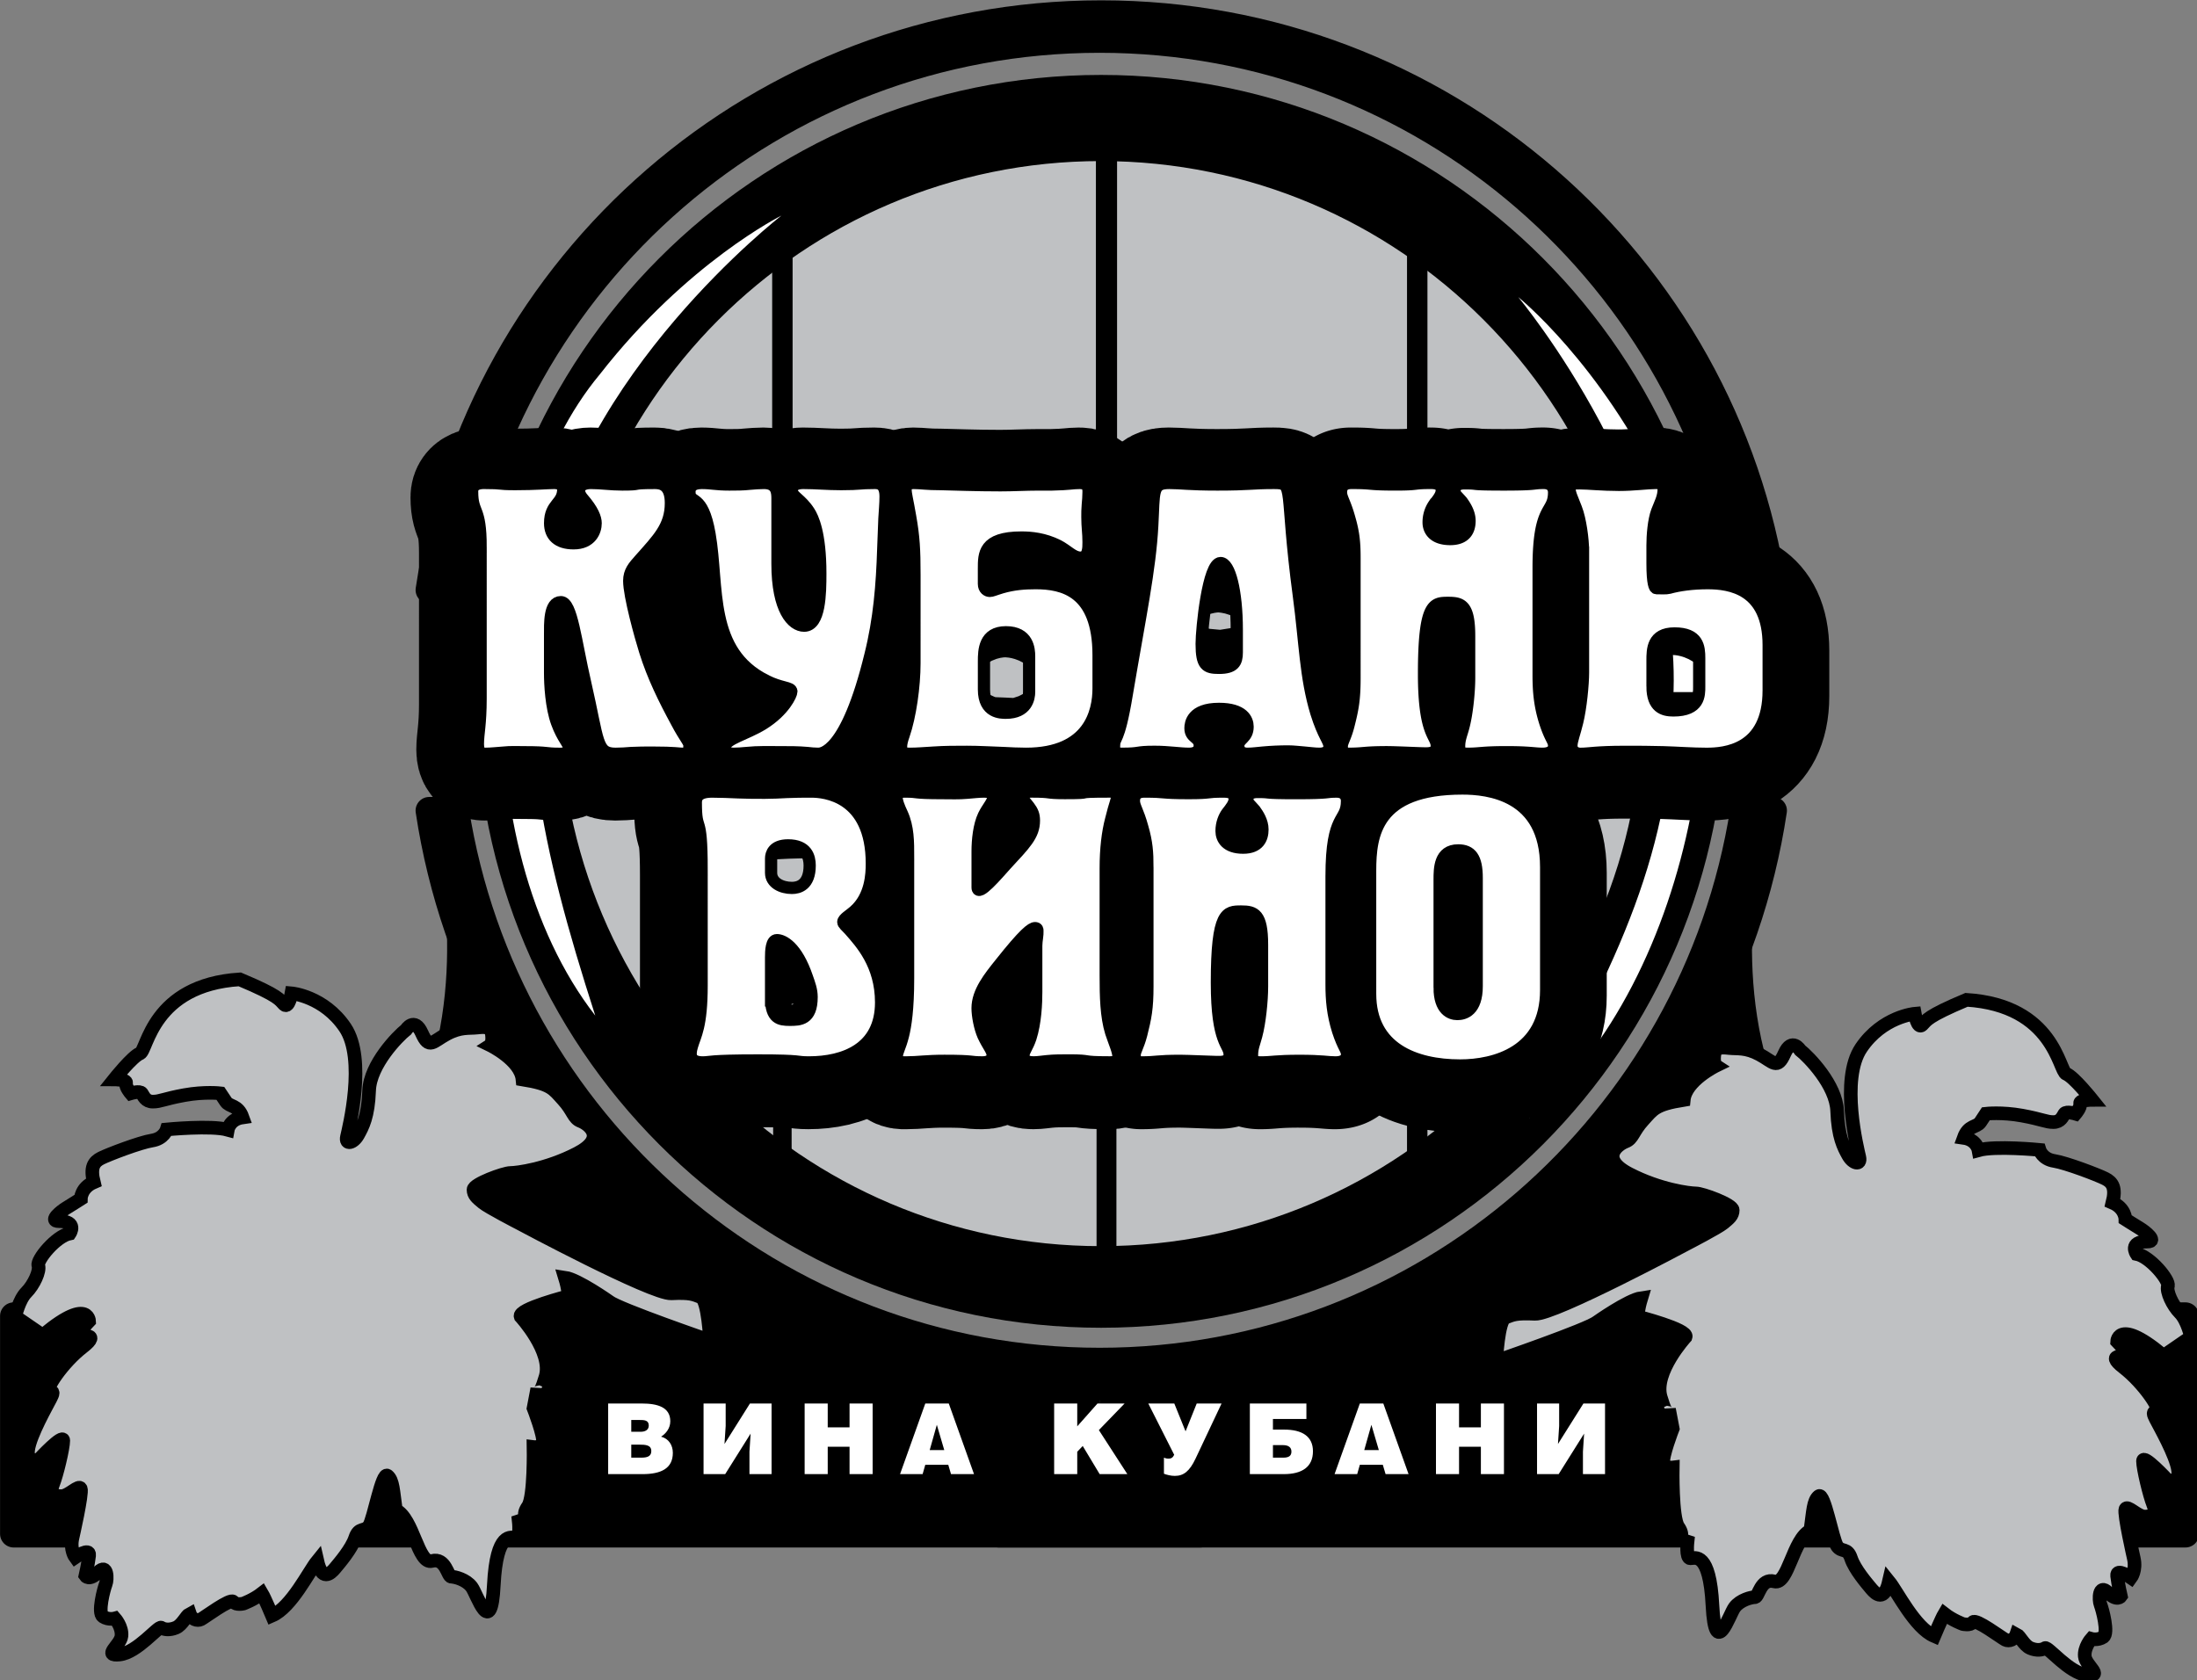 <?xml version="1.0" encoding="UTF-8" standalone="no"?> <svg xmlns="http://www.w3.org/2000/svg" xmlns:svg="http://www.w3.org/2000/svg" width="459.987" height="351.821" viewBox="0 0 35.466 27.126" version="1.1" id="svg62"><rect x="0" y="0" width="35.466" height="27.126" fill="#808080" stroke="none"/><defs id="defs62"></defs><g id="g62" transform="matrix(0.2,0,0,0.2,-1.48,-5.64)"><path d="M 148.145,75.828 C 144.17,50.629 122.407,31.363 96.153,31.363 69.897,31.363 48.134,50.629 44.161,75.828 H 42.043 C 45.992,49.51 68.772,29.326 96.287,29.326 c 27.516,0 50.297,20.185 54.245,46.502 z" fill-rule="evenodd" clip-rule="evenodd" id="path2"></path><path d="M 148.145,75.828 C 144.17,50.629 122.407,31.363 96.153,31.363 69.897,31.363 48.134,50.629 44.161,75.828 H 42.043 C 45.992,49.51 68.772,29.326 96.287,29.326 c 27.516,0 50.297,20.185 54.245,46.502 z" fill="none" stroke="#000000" stroke-width="2.199" stroke-linecap="round" stroke-linejoin="round" stroke-miterlimit="2.613" id="path3"></path><path d="m 142.814,85.116 c 0,25.741 -20.82,46.611 -46.503,46.611 -25.681,0 -46.501,-20.87 -46.501,-46.611 0,-25.745 20.82,-46.613 46.501,-46.613 25.683,0 46.503,20.869 46.503,46.613 z" fill-rule="evenodd" clip-rule="evenodd" fill="#bfc1c3" id="path4"></path><path fill="none" stroke="#000000" stroke-width="1.603" stroke-linecap="round" stroke-linejoin="round" stroke-miterlimit="2.613" d="M 96.71,108.727 V 131.73" id="path5"></path><path fill="none" stroke="#000000" stroke-width="1.708" stroke-linecap="round" stroke-linejoin="round" stroke-miterlimit="2.613" d="M 96.71,39.47 V 65.578" id="path6"></path><path d="m 121.791,107.901 v 17.319 m 0,-77.506 V 65.032 M 70.55,46.479 V 65.44" fill="none" stroke="#000000" stroke-width="1.649" stroke-linecap="round" stroke-linejoin="round" stroke-miterlimit="2.613" id="path7"></path><path fill="none" stroke="#000000" stroke-width="1.492" stroke-linecap="round" stroke-linejoin="round" stroke-miterlimit="2.613" d="m 70.55,108.727 v 15.529" id="path8"></path><path d="m 96.27,36.447 c -26.649,0 -48.255,21.656 -48.255,48.369 0,26.714 21.605,48.371 48.255,48.371 26.652,0 48.258,-21.657 48.258,-48.371 C 144.527,58.104 122.922,36.447 96.27,36.447 Z m 0,94.55 c -25.34,0 -45.885,-20.595 -45.885,-45.997 0,-25.401 20.545,-45.996 45.885,-45.996 25.342,0 45.887,20.595 45.887,45.996 -0.001,25.402 -20.546,45.997 -45.887,45.997 z" fill-rule="evenodd" clip-rule="evenodd" fill="#ffffff" id="path9"></path><path d="m 96.27,36.447 c -26.649,0 -48.255,21.656 -48.255,48.369 0,26.714 21.605,48.371 48.255,48.371 26.652,0 48.258,-21.657 48.258,-48.371 C 144.527,58.104 122.922,36.447 96.27,36.447 Z m 0,94.55 c -25.34,0 -45.885,-20.595 -45.885,-45.997 0,-25.401 20.545,-45.996 45.885,-45.996 25.342,0 45.887,20.595 45.887,45.996 -0.001,25.402 -20.546,45.997 -45.887,45.997 z" fill="none" stroke="#000000" stroke-width="4.398" stroke-miterlimit="2.613" id="path10"></path><path d="M 55.446,110.185 C 44.725,96.36 46.005,70.159 55.826,58.404 62.858,49.387 70.47,45.605 70.47,45.605 c 0,0 -16.562,12.83 -19.164,29.07 -2.484,11.461 -0.276,21.821 4.14,35.51 z m 75.376,8.299 c 13.426,-11.201 17.773,-37.068 10.689,-50.661 -4.941,-10.314 -11.57,-15.644 -11.57,-15.644 0,0 13.439,16.088 12.508,32.509 -0.019,11.729 -4.39,21.375 -11.627,33.796 z" fill-rule="evenodd" clip-rule="evenodd" fill="#ffffff" id="path11"></path><path d="m 46.152,72.83 c 0,-3.34 -0.685,-2.623 -0.685,-4.497 0,-0.656 0.685,-0.687 0.966,-0.687 1.682,0 0.935,0.093 2.523,0.093 1.714,0 2.523,-0.093 3.147,-0.093 0.218,0 0.716,0.062 0.716,0.498 0,1.22 -1.059,1.157 -1.059,2.75 0,0.998 0.623,1.623 1.9,1.623 1.401,0 1.775,-1 1.775,-1.623 0,-0.407 -0.218,-1.031 -1.06,-2 -0.529,-0.624 -0.311,-1.248 0.686,-1.248 0.841,0 1.558,0.125 2.523,0.125 1.776,0 0.467,-0.125 2.649,-0.125 0.591,0 1.277,0.219 1.277,1.623 0,1.907 -1.028,2.904 -2.493,4.561 -0.498,0.562 -0.873,0.966 -0.873,1.716 0,1.218 0.935,4.561 1.279,5.653 0.653,2.091 1.558,3.903 2.554,5.746 0.655,1.249 1.029,1.592 1.029,1.875 0,0.125 0.031,0.687 -0.468,0.687 -0.437,0 -0.654,-0.094 -2.492,-0.094 -0.592,0 -1.184,0 -1.745,0.029 -0.404,0.033 -0.81,0.064 -1.246,0.064 -1.588,0 -1.37,-0.97 -2.46,-5.717 -0.78,-3.34 -1.091,-6.526 -1.963,-6.526 -0.935,0 -0.872,1.749 -0.872,2.686 v 3.03 c 0,0.936 0.093,2.748 0.561,4.027 0.468,1.28 0.966,1.655 0.966,1.998 0,0.219 -0.062,0.501 -0.717,0.501 -1.308,0 -0.84,-0.126 -2.865,-0.126 -0.561,0 -1.153,-0.031 -1.714,0.032 -0.499,0.029 -0.966,0.094 -1.495,0.094 -0.25,0 -0.561,-0.094 -0.561,-0.781 0,-0.844 0.217,-1.592 0.217,-3.686 z" fill-rule="evenodd" clip-rule="evenodd" id="path12"></path><path d="m 46.152,72.83 c 0,-3.34 -0.685,-2.623 -0.685,-4.496 0,-0.657 0.685,-0.687 0.966,-0.687 1.682,0 0.935,0.093 2.523,0.093 1.714,0 2.523,-0.093 3.147,-0.093 0.218,0 0.716,0.062 0.716,0.498 0,1.22 -1.059,1.157 -1.059,2.75 0,0.998 0.623,1.623 1.9,1.623 1.401,0 1.775,-1 1.775,-1.623 0,-0.407 -0.218,-1.031 -1.06,-2 -0.529,-0.624 -0.311,-1.248 0.686,-1.248 0.841,0 1.558,0.125 2.523,0.125 1.776,0 0.467,-0.125 2.649,-0.125 0.591,0 1.277,0.219 1.277,1.623 0,1.907 -1.028,2.904 -2.493,4.561 -0.498,0.562 -0.873,0.966 -0.873,1.716 0,1.218 0.935,4.561 1.279,5.653 0.653,2.091 1.558,3.903 2.554,5.745 0.655,1.25 1.029,1.592 1.029,1.875 0,0.125 0.031,0.687 -0.468,0.687 -0.437,0 -0.654,-0.094 -2.492,-0.094 -0.592,0 -1.184,0 -1.745,0.029 -0.404,0.033 -0.81,0.064 -1.246,0.064 -1.588,0 -1.371,-0.97 -2.46,-5.716 -0.78,-3.34 -1.091,-6.526 -1.963,-6.526 -0.935,0 -0.872,1.749 -0.872,2.686 v 3.03 c 0,0.936 0.093,2.748 0.561,4.027 0.468,1.28 0.966,1.655 0.966,1.998 0,0.219 -0.062,0.501 -0.717,0.501 -1.308,0 -0.84,-0.126 -2.865,-0.126 -0.561,0 -1.153,-0.031 -1.714,0.032 -0.499,0.029 -0.966,0.094 -1.495,0.094 -0.25,0 -0.561,-0.094 -0.561,-0.781 0,-0.844 0.217,-1.592 0.217,-3.686 z" fill="none" stroke="#000000" stroke-width="9.866" stroke-miterlimit="2.613" id="path13"></path><path d="m 69.174,83.603 c -4.735,-2.373 -3.8,-7.557 -4.548,-11.835 -0.592,-3.403 -1.619,-2.309 -1.619,-3.403 0,-0.312 0.155,-0.718 0.996,-0.718 0.779,0 1.122,0.125 2.212,0.125 0.561,0 1.122,0 1.682,-0.063 0.374,-0.031 0.748,-0.062 1.122,-0.062 1.029,0 1.09,0.718 1.09,1.248 v 5.278 c 0,3.715 1.215,4.996 2.149,4.996 1.278,0 1.309,-2.622 1.309,-4.214 0,-3.28 -0.624,-4.528 -0.902,-4.966 -0.655,-1.031 -1.403,-1.249 -1.403,-1.718 0,-0.157 0.032,-0.624 0.936,-0.624 1.027,0 1.869,0.093 3.053,0.093 1.619,0 1.401,-0.093 2.71,-0.093 0.342,0 0.872,0.062 0.872,1.093 0,0.593 -0.062,1.187 -0.093,1.781 -0.032,0.811 -0.063,1.623 -0.093,2.434 -0.094,2.937 -0.312,5.684 -1.029,8.557 -1.963,8.058 -3.987,7.996 -4.237,7.996 -0.311,0 -0.591,-0.031 -0.872,-0.064 -0.716,-0.062 -1.433,-0.062 -2.149,-0.062 -0.904,0 -1.838,-0.031 -2.743,0.062 -0.342,0.033 -0.716,0.064 -1.059,0.064 -0.653,0 -0.686,-0.406 -0.686,-0.562 0,-0.626 1.683,-1 3.054,-1.844 1.714,-1.062 2.306,-2.373 2.306,-2.623 0,-0.344 -0.842,-0.25 -2.058,-0.876 z" fill-rule="evenodd" clip-rule="evenodd" id="path14"></path><path d="m 69.174,83.603 c -4.735,-2.373 -3.8,-7.557 -4.548,-11.835 -0.592,-3.403 -1.619,-2.309 -1.619,-3.403 0,-0.312 0.155,-0.718 0.997,-0.718 0.779,0 1.122,0.125 2.212,0.125 0.561,0 1.122,0 1.682,-0.063 0.374,-0.031 0.748,-0.062 1.122,-0.062 1.029,0 1.09,0.718 1.09,1.248 v 5.278 c 0,3.715 1.216,4.996 2.15,4.996 1.278,0 1.309,-2.622 1.309,-4.214 0,-3.28 -0.624,-4.528 -0.902,-4.966 -0.655,-1.031 -1.403,-1.249 -1.403,-1.718 0,-0.157 0.032,-0.624 0.936,-0.624 1.027,0 1.869,0.093 3.053,0.093 1.619,0 1.401,-0.093 2.71,-0.093 0.342,0 0.872,0.062 0.872,1.093 0,0.593 -0.062,1.187 -0.093,1.781 -0.032,0.811 -0.063,1.623 -0.093,2.434 -0.094,2.937 -0.312,5.684 -1.029,8.556 -1.963,8.058 -3.987,7.997 -4.237,7.997 -0.311,0 -0.591,-0.031 -0.872,-0.064 -0.716,-0.062 -1.433,-0.062 -2.149,-0.062 -0.904,0 -1.839,-0.031 -2.743,0.062 -0.342,0.033 -0.716,0.064 -1.059,0.064 -0.653,0 -0.686,-0.406 -0.686,-0.562 0,-0.626 1.683,-1 3.054,-1.844 1.714,-1.062 2.306,-2.373 2.306,-2.623 -0.002,-0.344 -0.844,-0.25 -2.06,-0.876 z" fill="none" stroke="#000000" stroke-width="9.866" stroke-miterlimit="2.613" id="path15"></path><path d="m 81.17,75.048 c 0,-2 -0.063,-3.062 -0.343,-4.654 -0.249,-1.467 -0.374,-1.812 -0.374,-2.217 0,-0.218 0.063,-0.53 0.654,-0.53 0.592,0 0.966,0.093 2.212,0.093 3.208,0.093 4.144,0.093 4.798,0.093 1.028,0 2.025,-0.062 3.054,-0.062 h 1.09 c 1.464,-0.032 1.651,-0.125 2.243,-0.125 0.655,0 0.717,0.375 0.717,0.718 0,0.375 -0.032,0.719 -0.062,1.061 -0.031,0.314 -0.031,0.656 -0.031,0.969 0,0.842 0.093,1.25 0.093,2.03 0,0.5 0,1.249 -0.654,1.249 -0.592,0 -1.029,-0.562 -1.808,-0.968 -1.121,-0.562 -2.18,-0.656 -2.96,-0.656 -3.052,0 -3.021,1.343 -3.021,2.531 v 1.217 c 0,0.406 0.28,0.562 0.467,0.562 0.187,0 0.342,-0.094 0.966,-0.281 0.965,-0.281 1.838,-0.345 2.742,-0.345 2.211,0 5.078,0.626 5.078,5.81 v 2.685 c 0,1.874 -0.716,5.278 -5.857,5.278 -0.623,0 -1.214,-0.031 -1.838,-0.064 -0.966,-0.029 -1.962,-0.093 -2.928,-0.093 -0.903,0 -1.807,0 -2.71,0.063 -0.624,0.029 -1.246,0.094 -1.9,0.094 -0.436,0 -1.028,-0.031 -0.499,-1.5 0.529,-1.529 0.872,-3.966 0.872,-5.809 v -7.149 z m 5.608,9.274 c 0,1.905 1.402,1.873 1.776,1.873 1.682,0 1.869,-1.187 1.869,-1.686 v -2.874 c 0,-0.562 -0.093,-1.936 -1.869,-1.936 -1.744,0 -1.776,1.468 -1.776,2.342 z" fill-rule="evenodd" clip-rule="evenodd" id="path16"></path><path d="m 81.17,75.048 c 0,-2 -0.063,-3.062 -0.343,-4.654 -0.249,-1.467 -0.374,-1.812 -0.374,-2.217 0,-0.218 0.063,-0.53 0.654,-0.53 0.592,0 0.966,0.093 2.212,0.093 3.208,0.093 4.144,0.093 4.798,0.093 1.028,0 2.025,-0.062 3.054,-0.062 h 1.09 c 1.464,-0.032 1.651,-0.125 2.243,-0.125 0.655,0 0.717,0.375 0.717,0.718 0,0.375 -0.032,0.719 -0.062,1.061 -0.031,0.314 -0.031,0.656 -0.031,0.969 0,0.842 0.093,1.25 0.093,2.03 0,0.5 0,1.249 -0.654,1.249 -0.592,0 -1.029,-0.562 -1.808,-0.968 -1.121,-0.562 -2.18,-0.656 -2.96,-0.656 -3.052,0 -3.021,1.343 -3.021,2.531 v 1.217 c 0,0.406 0.28,0.562 0.467,0.562 0.187,0 0.342,-0.094 0.966,-0.281 0.965,-0.281 1.838,-0.345 2.742,-0.345 2.211,0 5.078,0.626 5.078,5.81 v 2.685 c 0,1.874 -0.716,5.278 -5.857,5.278 -0.623,0 -1.214,-0.031 -1.838,-0.064 -0.966,-0.029 -1.962,-0.093 -2.928,-0.093 -0.903,0 -1.807,0 -2.71,0.063 -0.624,0.029 -1.246,0.094 -1.9,0.094 -0.436,0 -1.028,-0.031 -0.499,-1.5 0.529,-1.529 0.872,-3.966 0.872,-5.809 v -7.149 z m 5.608,9.274 c 0,1.905 1.402,1.873 1.776,1.873 1.682,0 1.869,-1.187 1.869,-1.686 v -2.874 c 0,-0.562 -0.093,-1.936 -1.869,-1.936 -1.744,0 -1.776,1.468 -1.776,2.342 z" fill="none" stroke="#000000" stroke-width="9.866" stroke-miterlimit="2.613" id="path17"></path><path d="m 103.445,87.444 c 0,0.812 0.748,0.687 0.748,1.406 0,0.155 -0.031,0.656 -0.871,0.656 -0.748,0 -1.621,-0.157 -2.773,-0.157 -1.621,0 -1.029,0.157 -2.648,0.157 -0.281,0 -0.623,-0.064 -0.623,-0.562 0,-0.938 0.342,-0.094 1.027,-4.248 1.061,-6.277 1.869,-10.057 2.057,-13.616 0.156,-2.748 -0.061,-3.435 1.371,-3.435 0.965,0 1.525,0.125 3.893,0.125 2.65,0 2.744,-0.125 4.551,-0.125 1.744,0 0.84,0.281 2.023,9.149 0.5,3.717 0.531,6.526 1.402,9.399 0.592,1.905 1.061,2.249 1.061,2.717 0,0.595 -0.686,0.595 -0.811,0.595 -0.406,0 -0.779,-0.064 -1.184,-0.094 -0.436,-0.032 -0.904,-0.094 -1.34,-0.094 -0.686,0 -1.371,0.031 -2.057,0.094 -0.404,0.029 -0.779,0.094 -1.215,0.094 -0.686,0 -0.748,-0.439 -0.748,-0.656 0,-0.562 0.748,-0.595 0.748,-1.53 0,-0.562 -0.373,-1.437 -2.305,-1.437 -2.181,10e-4 -2.306,1.188 -2.306,1.562 z m 3.741,-6.12 v -1.812 c 0,-3.153 -0.592,-5.403 -1.309,-5.403 -1,0 -1.527,5.309 -1.527,6.527 0,1.749 0.373,1.936 1.402,1.936 1.184,10e-4 1.434,-0.436 1.434,-1.248 z" fill-rule="evenodd" clip-rule="evenodd" id="path18"></path><path d="m 103.445,87.444 c 0,0.812 0.748,0.687 0.748,1.406 0,0.155 -0.031,0.656 -0.871,0.656 -0.748,0 -1.621,-0.157 -2.773,-0.157 -1.621,0 -1.029,0.157 -2.648,0.157 -0.281,0 -0.623,-0.064 -0.623,-0.562 0,-0.938 0.342,-0.094 1.027,-4.248 1.061,-6.277 1.869,-10.057 2.057,-13.616 0.156,-2.748 -0.061,-3.435 1.371,-3.435 0.965,0 1.525,0.125 3.893,0.125 2.65,0 2.744,-0.125 4.551,-0.125 1.744,0 0.84,0.281 2.023,9.149 0.5,3.717 0.531,6.526 1.402,9.399 0.592,1.905 1.061,2.249 1.061,2.717 0,0.595 -0.686,0.595 -0.811,0.595 -0.406,0 -0.779,-0.064 -1.184,-0.094 -0.436,-0.032 -0.904,-0.094 -1.34,-0.094 -0.686,0 -1.371,0.031 -2.057,0.094 -0.404,0.029 -0.779,0.094 -1.215,0.094 -0.686,0 -0.748,-0.439 -0.748,-0.656 0,-0.562 0.748,-0.595 0.748,-1.53 0,-0.562 -0.373,-1.437 -2.305,-1.437 -2.181,10e-4 -2.306,1.188 -2.306,1.562 z m 3.741,-6.12 v -1.812 c 0,-3.153 -0.592,-5.403 -1.309,-5.403 -1,0 -1.527,5.309 -1.527,6.527 0,1.749 0.373,1.936 1.402,1.936 1.184,10e-4 1.434,-0.436 1.434,-1.248 z" fill="none" stroke="#000000" stroke-width="9.866" stroke-miterlimit="2.613" id="path19"></path><path d="m 116.686,73.735 c 0,-1.187 -0.062,-1.998 -0.404,-3.185 -0.373,-1.374 -0.686,-1.686 -0.686,-2.155 0,-0.718 0.592,-0.749 0.871,-0.749 1.809,0 1.186,0.125 3.553,0.125 1.934,0 1.309,-0.125 2.805,-0.125 0.248,0 0.902,0 0.902,0.593 0,0.375 -0.279,0.717 -0.621,1.156 a 2.518,2.518 0 0 0 -0.438,1.435 c 0,0.625 0.404,1.343 1.744,1.343 1.246,0 1.559,-0.749 1.559,-1.468 0,-0.655 -0.375,-1.217 -0.623,-1.562 -0.344,-0.405 -0.594,-0.562 -0.594,-0.842 0,-0.158 0,-0.626 0.812,-0.626 1.338,0 0.123,0.094 3.176,0.094 2.836,0 2.244,-0.125 3.209,-0.125 0.779,0 0.842,0.561 0.842,0.749 0,1.779 -1.246,0.907 -1.246,6.09 v 8.682 c 0,1.28 0.094,2.436 0.529,3.81 0.436,1.342 0.717,1.468 0.717,1.875 0,0.53 -0.5,0.656 -0.934,0.656 -0.625,0 -1.027,-0.126 -2.898,-0.126 -1.992,0 -2.148,0.126 -3.146,0.126 -0.654,0 -0.686,-0.282 -0.686,-0.595 0,-0.594 0.188,-0.968 0.344,-1.561 0.279,-1.031 0.467,-2.811 0.467,-3.966 v -3.373 c 0,-2.497 -0.623,-2.685 -1.684,-2.685 -1.184,0 -1.961,0 -1.961,5.745 0,4.967 1.027,4.935 1.027,5.809 0,0.655 -0.748,0.594 -1.027,0.594 -0.342,0 -2.338,-0.095 -2.959,-0.095 -1.934,0 -1.871,0.126 -3.117,0.126 -0.186,0 -0.561,-0.031 -0.561,-0.595 0,-0.343 0.279,-0.687 0.529,-1.655 0.342,-1.343 0.498,-2.124 0.498,-3.872 v -9.648 z" fill-rule="evenodd" clip-rule="evenodd" id="path20"></path><path d="m 116.686,73.735 c 0,-1.187 -0.062,-1.998 -0.404,-3.185 -0.373,-1.374 -0.686,-1.686 -0.686,-2.155 0,-0.718 0.592,-0.749 0.871,-0.749 1.809,0 1.186,0.125 3.553,0.125 1.934,0 1.309,-0.125 2.805,-0.125 0.248,0 0.902,0 0.902,0.593 0,0.375 -0.279,0.717 -0.621,1.156 a 2.518,2.518 0 0 0 -0.438,1.435 c 0,0.625 0.404,1.343 1.744,1.343 1.246,0 1.559,-0.749 1.559,-1.468 0,-0.655 -0.375,-1.217 -0.623,-1.562 -0.344,-0.405 -0.594,-0.562 -0.594,-0.842 0,-0.158 0,-0.626 0.812,-0.626 1.338,0 0.123,0.094 3.176,0.094 2.836,0 2.244,-0.125 3.209,-0.125 0.779,0 0.842,0.561 0.842,0.749 0,1.779 -1.246,0.907 -1.246,6.09 v 8.682 c 0,1.28 0.094,2.436 0.529,3.81 0.436,1.342 0.717,1.468 0.717,1.875 0,0.53 -0.5,0.656 -0.934,0.656 -0.625,0 -1.027,-0.126 -2.898,-0.126 -1.992,0 -2.148,0.126 -3.146,0.126 -0.654,0 -0.686,-0.282 -0.686,-0.595 0,-0.594 0.188,-0.968 0.344,-1.561 0.279,-1.031 0.467,-2.811 0.467,-3.966 v -3.373 c 0,-2.497 -0.623,-2.685 -1.684,-2.685 -1.184,0 -1.961,0 -1.961,5.746 0,4.966 1.027,4.934 1.027,5.809 0,0.655 -0.748,0.594 -1.027,0.594 -0.342,0 -2.338,-0.095 -2.961,-0.095 -1.932,0 -1.869,0.126 -3.115,0.126 -0.186,0 -0.561,-0.031 -0.561,-0.595 0,-0.343 0.279,-0.687 0.529,-1.655 0.342,-1.343 0.498,-2.124 0.498,-3.872 v -9.649 z" fill="none" stroke="#000000" stroke-width="9.866" stroke-miterlimit="2.613" id="path21"></path><path d="m 135.131,73.143 c 0,-0.938 -0.219,-2.562 -0.561,-3.437 -0.312,-0.812 -0.531,-1.217 -0.531,-1.623 0,-0.406 0.436,-0.406 0.811,-0.406 0.715,0 1.807,0.125 3.178,0.125 1.215,0 2.305,-0.155 2.99,-0.155 0.498,0 0.625,0.219 0.625,0.467 0,0.688 -0.281,1.156 -0.531,1.812 -0.279,0.749 -0.373,1.966 -0.373,2.747 v 1.469 c 0,1.655 0.186,1.998 0.311,1.998 0.344,0 0.811,0.032 1.027,-0.031 0.779,-0.218 1.869,-0.375 3.117,-0.375 1.807,0 4.922,0.438 4.922,4.998 v 3.653 c 0,4.872 -3.584,5.123 -5.016,5.123 -1.154,0 -2.338,-0.094 -3.49,-0.126 -1.027,-0.031 -2.055,-0.031 -3.084,-0.031 -2.398,0 -2.867,0.157 -3.613,0.157 -0.25,0 -0.717,-0.126 -0.717,-0.656 0,-0.406 0.25,-1 0.467,-1.905 0.281,-1.125 0.469,-3.06 0.469,-3.998 v -9.806 z m 5.607,10.929 c 0,1.686 0.871,1.938 1.682,1.938 2.117,0 2.088,-1.25 2.088,-1.938 v -2.28 c 0,-0.904 -0.094,-1.998 -1.994,-1.998 -1.775,0 -1.775,1.312 -1.775,2.185 v 2.093 z" fill-rule="evenodd" clip-rule="evenodd" id="path22"></path><path d="m 135.131,73.143 c 0,-0.938 -0.219,-2.562 -0.561,-3.437 -0.312,-0.812 -0.531,-1.217 -0.531,-1.623 0,-0.406 0.436,-0.406 0.811,-0.406 0.715,0 1.807,0.125 3.178,0.125 1.215,0 2.305,-0.156 2.99,-0.156 0.498,0 0.625,0.219 0.625,0.467 0,0.688 -0.281,1.156 -0.531,1.812 -0.279,0.749 -0.373,1.966 -0.373,2.747 v 1.469 c 0,1.655 0.186,1.998 0.311,1.998 0.344,0 0.811,0.032 1.027,-0.031 0.779,-0.218 1.869,-0.375 3.117,-0.375 1.807,0 4.922,0.438 4.922,4.998 v 3.653 c 0,4.872 -3.584,5.123 -5.016,5.123 -1.154,0 -2.338,-0.094 -3.49,-0.126 -1.027,-0.031 -2.055,-0.031 -3.084,-0.031 -2.398,0 -2.867,0.157 -3.613,0.157 -0.25,0 -0.717,-0.126 -0.717,-0.656 0,-0.406 0.25,-1 0.467,-1.906 0.281,-1.125 0.469,-3.059 0.469,-3.998 v -9.804 z m 5.607,10.929 c 0,1.686 0.871,1.938 1.682,1.938 2.117,0 2.088,-1.25 2.088,-1.938 v -2.28 c 0,-0.904 -0.094,-1.998 -1.994,-1.998 -1.775,0 -1.775,1.312 -1.775,2.185 v 2.093 z" fill="none" stroke="#000000" stroke-width="9.866" stroke-miterlimit="2.613" id="path23"></path><path d="m 63.988,98.869 c 0,-4.81 -0.467,-2.748 -0.467,-5.434 0,-0.437 0.218,-0.874 1.308,-0.874 0.717,0 1.403,0.032 2.119,0.062 0.718,0.031 1.434,0.031 2.149,0.031 0.592,0 1.185,-0.031 1.776,-0.062 0.653,-0.032 1.308,-0.032 1.995,-0.032 0.997,0 4.859,0.313 4.859,5.809 0,0.844 -0.062,2.654 -1.402,3.841 -0.342,0.312 -0.903,0.624 -0.903,0.874 0,0.157 0.218,0.312 0.531,0.656 0.902,1.03 2.522,2.778 2.522,5.84 0,3.746 -2.991,4.842 -5.826,4.842 -1.153,0 -0.342,-0.157 -4.111,-0.157 -4.02,0 -3.833,0.157 -4.457,0.157 -0.966,0 -1.121,-0.501 -0.872,-1.312 0.25,-0.874 0.779,-1.562 0.779,-4.903 z m 5.607,0.25 c 0,0.812 0.842,1.218 1.684,1.218 0.53,0 1.433,-0.219 1.433,-1.812 0,-0.687 -0.25,-1.622 -1.745,-1.622 -1.185,0 -1.372,0.687 -1.372,1.062 z m 0,10.119 c 0,1.654 0.718,1.747 1.496,1.747 0.81,0 1.777,0 1.777,-1.841 0,-0.562 -0.188,-1.062 -0.375,-1.594 -0.841,-2.466 -1.931,-2.998 -2.431,-2.998 -0.436,0 -0.468,0.876 -0.468,1.406 v 3.28 z" fill-rule="evenodd" clip-rule="evenodd" id="path24"></path><path d="m 63.988,98.869 c 0,-4.81 -0.467,-2.748 -0.467,-5.434 0,-0.437 0.218,-0.874 1.308,-0.874 0.717,0 1.403,0.032 2.119,0.062 0.718,0.031 1.434,0.031 2.149,0.031 0.592,0 1.185,-0.031 1.776,-0.062 0.653,-0.032 1.308,-0.032 1.995,-0.032 0.997,0 4.859,0.313 4.859,5.809 0,0.844 -0.062,2.654 -1.402,3.841 -0.342,0.312 -0.903,0.624 -0.903,0.874 0,0.157 0.218,0.312 0.531,0.656 0.902,1.03 2.522,2.778 2.522,5.84 0,3.746 -2.991,4.842 -5.826,4.842 -1.153,0 -0.342,-0.157 -4.111,-0.157 -4.02,0 -3.833,0.157 -4.457,0.157 -0.966,0 -1.121,-0.501 -0.872,-1.312 0.25,-0.874 0.779,-1.562 0.779,-4.903 z m 5.607,0.25 c 0,0.812 0.842,1.218 1.684,1.218 0.53,0 1.433,-0.219 1.433,-1.812 0,-0.687 -0.25,-1.622 -1.745,-1.622 -1.185,0 -1.372,0.687 -1.372,1.062 z m 0,10.119 c 0,1.654 0.718,1.747 1.496,1.747 0.81,0 1.777,0 1.777,-1.841 0,-0.562 -0.188,-1.062 -0.375,-1.594 -0.841,-2.466 -1.931,-2.998 -2.431,-2.998 -0.436,0 -0.468,0.876 -0.468,1.406 v 3.28 z" fill="none" stroke="#000000" stroke-width="9.866" stroke-miterlimit="2.613" id="path25"></path><path d="m 80.656,97.87 c 0,-1.28 0,-2.436 -0.498,-3.529 -0.25,-0.53 -0.437,-0.998 -0.437,-1.373 0,-0.438 0.591,-0.406 0.748,-0.406 1.09,0 0.467,0.124 2.96,0.124 0.655,0 1.34,0.032 1.995,-0.031 0.436,-0.031 0.903,-0.093 1.338,-0.093 0.624,0 0.779,0.187 0.779,0.406 0,0.437 -0.468,0.874 -0.779,1.53 -0.374,0.78 -0.499,1.968 -0.499,2.904 v 2.904 c 0,0.812 1.651,-1.155 2.275,-1.841 1.525,-1.656 2.273,-2.375 2.273,-3.562 0,-0.468 -0.124,-0.75 -0.405,-1.124 -0.312,-0.405 -0.531,-0.593 -0.531,-0.812 0,-0.375 0.468,-0.406 0.748,-0.406 1.777,0 0.998,0.124 2.68,0.124 2.803,0 0.218,-0.124 3.644,-0.124 0.157,0 0.592,0 0.592,0.313 0,0.343 -0.186,0.655 -0.498,1.935 -0.282,1.062 -0.436,2.404 -0.436,3.935 v 8.683 c 0,1.654 0.031,3.277 0.436,4.59 0.279,0.844 0.592,1.5 0.592,1.967 0,0.188 -0.094,0.439 -0.686,0.439 -2.554,0 -1.277,-0.157 -3.332,-0.157 -0.593,0 -1.186,0 -1.776,0.062 -0.343,0.031 -0.685,0.096 -1.059,0.096 -0.717,0 -0.811,-0.314 -0.811,-0.563 0,-0.343 0.312,-0.656 0.562,-1.405 0.404,-1.249 0.467,-2.841 0.467,-3.717 v -3.717 c 0,-0.217 0.031,-0.468 0.063,-0.686 0.03,-0.188 0.03,-0.345 0.03,-0.531 0,-0.095 0,-0.219 -0.187,-0.219 -0.281,0 -0.873,0.438 -2.804,2.872 -0.872,1.094 -1.838,2.28 -1.838,3.593 0,0.594 0.188,1.592 0.468,2.217 0.374,0.812 0.748,1.187 0.748,1.562 0,0.28 -0.188,0.595 -0.811,0.595 -1.121,0 -0.56,-0.126 -3.084,-0.126 -1.495,0 -2.118,0.126 -3.053,0.126 -0.219,0 -0.779,0.061 -0.779,-0.501 0,-0.375 0.249,-0.687 0.499,-1.686 0.187,-0.75 0.405,-2.094 0.405,-4.592 V 97.87 Z" fill-rule="evenodd" clip-rule="evenodd" id="path26"></path><path d="m 80.656,97.87 c 0,-1.28 0,-2.436 -0.498,-3.529 -0.25,-0.53 -0.437,-0.998 -0.437,-1.373 0,-0.438 0.591,-0.406 0.748,-0.406 1.09,0 0.467,0.124 2.96,0.124 0.655,0 1.34,0.032 1.995,-0.031 0.436,-0.031 0.903,-0.093 1.338,-0.093 0.624,0 0.779,0.187 0.779,0.406 0,0.437 -0.468,0.874 -0.779,1.53 -0.374,0.78 -0.499,1.968 -0.499,2.904 v 2.904 c 0,0.812 1.651,-1.155 2.275,-1.841 1.525,-1.656 2.273,-2.375 2.273,-3.562 0,-0.468 -0.125,-0.75 -0.405,-1.124 -0.312,-0.405 -0.531,-0.593 -0.531,-0.812 0,-0.375 0.468,-0.406 0.748,-0.406 1.777,0 0.998,0.124 2.68,0.124 2.803,0 0.218,-0.124 3.644,-0.124 0.157,0 0.592,0 0.592,0.313 0,0.343 -0.186,0.655 -0.498,1.935 -0.282,1.062 -0.436,2.404 -0.436,3.935 v 8.683 c 0,1.654 0.031,3.277 0.436,4.59 0.279,0.844 0.592,1.5 0.592,1.967 0,0.188 -0.094,0.439 -0.686,0.439 -2.554,0 -1.277,-0.157 -3.332,-0.157 -0.593,0 -1.186,0 -1.776,0.062 -0.343,0.031 -0.685,0.096 -1.059,0.096 -0.717,0 -0.811,-0.314 -0.811,-0.563 0,-0.343 0.312,-0.656 0.562,-1.405 0.404,-1.249 0.467,-2.841 0.467,-3.717 v -3.717 c 0,-0.217 0.031,-0.468 0.063,-0.686 0.03,-0.188 0.03,-0.345 0.03,-0.531 0,-0.095 0,-0.219 -0.187,-0.219 -0.281,0 -0.873,0.438 -2.804,2.872 -0.872,1.094 -1.838,2.28 -1.838,3.593 0,0.594 0.188,1.592 0.468,2.217 0.374,0.812 0.748,1.187 0.748,1.562 0,0.28 -0.188,0.595 -0.811,0.595 -1.121,0 -0.56,-0.126 -3.084,-0.126 -1.495,0 -2.118,0.126 -3.053,0.126 -0.219,0 -0.779,0.061 -0.779,-0.501 0,-0.375 0.249,-0.687 0.499,-1.686 0.187,-0.75 0.405,-2.094 0.405,-4.592 V 97.87 Z" fill="none" stroke="#000000" stroke-width="9.866" stroke-miterlimit="2.613" id="path27"></path><path d="m 99.973,98.65 c 0,-1.188 -0.062,-1.997 -0.406,-3.185 -0.373,-1.374 -0.686,-1.686 -0.686,-2.156 0,-0.716 0.592,-0.748 0.873,-0.748 1.807,0 1.184,0.124 3.551,0.124 1.932,0 1.309,-0.124 2.803,-0.124 0.25,0 0.904,0 0.904,0.593 0,0.375 -0.279,0.719 -0.621,1.157 a 2.504,2.504 0 0 0 -0.438,1.436 c 0,0.625 0.404,1.341 1.744,1.341 1.246,0 1.559,-0.748 1.559,-1.466 0,-0.656 -0.373,-1.217 -0.625,-1.562 -0.342,-0.405 -0.59,-0.561 -0.59,-0.842 0,-0.157 0,-0.624 0.811,-0.624 1.338,0 0.125,0.092 3.178,0.092 2.834,0 2.242,-0.124 3.207,-0.124 0.779,0 0.842,0.562 0.842,0.748 0,1.781 -1.246,0.907 -1.246,6.091 v 8.683 c 0,1.279 0.094,2.436 0.529,3.809 0.438,1.344 0.717,1.469 0.717,1.875 0,0.53 -0.498,0.656 -0.936,0.656 -0.621,0 -1.027,-0.126 -2.896,-0.126 -1.994,0 -2.148,0.126 -3.146,0.126 -0.654,0 -0.684,-0.281 -0.684,-0.595 0,-0.593 0.186,-0.968 0.342,-1.562 0.279,-1.031 0.467,-2.811 0.467,-3.966 v -3.373 c 0,-2.499 -0.623,-2.686 -1.682,-2.686 -1.186,0 -1.963,0 -1.963,5.745 0,4.965 1.027,4.936 1.027,5.809 0,0.656 -0.748,0.595 -1.027,0.595 -0.344,0 -2.338,-0.094 -2.959,-0.094 -1.932,0 -1.871,0.126 -3.117,0.126 -0.188,0 -0.561,-0.032 -0.561,-0.595 0,-0.343 0.281,-0.687 0.529,-1.655 0.342,-1.343 0.5,-2.123 0.5,-3.872 z" fill-rule="evenodd" clip-rule="evenodd" id="path28"></path><path d="m 99.973,98.65 c 0,-1.188 -0.062,-1.997 -0.406,-3.185 -0.373,-1.374 -0.686,-1.686 -0.686,-2.156 0,-0.716 0.592,-0.748 0.873,-0.748 1.807,0 1.184,0.124 3.551,0.124 1.932,0 1.309,-0.124 2.803,-0.124 0.25,0 0.904,0 0.904,0.593 0,0.375 -0.279,0.719 -0.621,1.157 a 2.504,2.504 0 0 0 -0.438,1.436 c 0,0.625 0.404,1.341 1.744,1.341 1.246,0 1.559,-0.748 1.559,-1.466 0,-0.656 -0.373,-1.217 -0.625,-1.562 -0.342,-0.405 -0.59,-0.561 -0.59,-0.842 0,-0.157 0,-0.624 0.811,-0.624 1.338,0 0.125,0.092 3.178,0.092 2.834,0 2.242,-0.124 3.207,-0.124 0.779,0 0.842,0.562 0.842,0.748 0,1.781 -1.246,0.907 -1.246,6.091 v 8.683 c 0,1.279 0.094,2.436 0.529,3.809 0.438,1.344 0.717,1.469 0.717,1.875 0,0.53 -0.498,0.656 -0.936,0.656 -0.621,0 -1.027,-0.126 -2.896,-0.126 -1.994,0 -2.148,0.126 -3.146,0.126 -0.654,0 -0.684,-0.281 -0.684,-0.595 0,-0.593 0.186,-0.968 0.342,-1.562 0.279,-1.031 0.467,-2.811 0.467,-3.966 v -3.373 c 0,-2.499 -0.623,-2.686 -1.682,-2.686 -1.186,0 -1.963,0 -1.963,5.745 0,4.965 1.027,4.936 1.027,5.809 0,0.656 -0.748,0.595 -1.027,0.595 -0.344,0 -2.338,-0.094 -2.959,-0.094 -1.932,0 -1.871,0.126 -3.117,0.126 -0.188,0 -0.561,-0.032 -0.561,-0.595 0,-0.343 0.281,-0.687 0.529,-1.655 0.342,-1.343 0.5,-2.123 0.5,-3.872 z" fill="none" stroke="#000000" stroke-width="9.866" stroke-miterlimit="2.613" id="path29"></path><path d="m 117.947,98.934 c 0,-2.905 0.469,-6.622 7.445,-6.622 2.059,0 6.762,0.468 6.762,6.339 v 9.932 c 0,5.026 -4.176,6.09 -6.947,6.09 -3.645,0 -7.26,-1.374 -7.26,-5.779 z m 5.61,9.461 c 0,1.779 0.871,2.124 1.434,2.124 0.559,0 1.557,-0.281 1.557,-2.25 v -8.743 c 0,-1.623 -0.467,-2.218 -1.496,-2.218 -1.494,0 -1.494,1.468 -1.494,2.374 v 8.713 z" fill-rule="evenodd" clip-rule="evenodd" id="path30"></path><path d="m 117.947,98.934 c 0,-2.905 0.469,-6.622 7.445,-6.622 2.059,0 6.762,0.468 6.762,6.339 v 9.932 c 0,5.026 -4.174,6.09 -6.947,6.09 -3.645,0 -7.26,-1.374 -7.26,-5.779 z m 5.61,9.461 c 0,1.779 0.871,2.124 1.434,2.124 0.559,0 1.557,-0.281 1.557,-2.25 v -8.743 c 0,-1.623 -0.467,-2.218 -1.496,-2.218 -1.494,0 -1.494,1.468 -1.494,2.374 v 8.713 z" fill="none" stroke="#000000" stroke-width="9.866" stroke-miterlimit="2.613" id="path31"></path><path d="m 46.194,72.371 c 0,-3.341 -0.686,-2.623 -0.686,-4.497 0,-0.656 0.686,-0.687 0.966,-0.687 1.684,0 0.936,0.094 2.524,0.094 1.713,0 2.523,-0.094 3.147,-0.094 0.217,0 0.717,0.062 0.717,0.5 0,1.218 -1.06,1.155 -1.06,2.749 0,0.998 0.623,1.623 1.9,1.623 1.402,0 1.776,-0.999 1.776,-1.623 0,-0.407 -0.219,-1.031 -1.059,-2 -0.531,-0.624 -0.312,-1.248 0.685,-1.248 0.84,0 1.558,0.125 2.523,0.125 1.775,0 0.466,-0.125 2.647,-0.125 0.592,0 1.277,0.218 1.277,1.623 0,1.906 -1.027,2.906 -2.492,4.561 -0.499,0.562 -0.872,0.967 -0.872,1.717 0,1.218 0.934,4.561 1.277,5.653 0.654,2.091 1.558,3.903 2.554,5.746 0.655,1.249 1.029,1.593 1.029,1.874 0,0.125 0.031,0.688 -0.468,0.688 -0.436,0 -0.655,-0.094 -2.492,-0.094 -0.592,0 -1.184,0 -1.745,0.031 -0.405,0.032 -0.81,0.063 -1.246,0.063 -1.588,0 -1.37,-0.968 -2.461,-5.716 -0.779,-3.341 -1.09,-6.526 -1.962,-6.526 -0.936,0 -0.873,1.749 -0.873,2.686 v 3.03 c 0,0.936 0.092,2.748 0.56,4.028 0.468,1.28 0.966,1.655 0.966,1.998 0,0.22 -0.062,0.501 -0.716,0.501 -1.309,0 -0.841,-0.126 -2.866,-0.126 -0.561,0 -1.153,-0.031 -1.713,0.032 -0.5,0.031 -0.967,0.094 -1.496,0.094 -0.25,0 -0.561,-0.094 -0.561,-0.781 0,-0.844 0.218,-1.592 0.218,-3.685 V 72.371 Z" fill-rule="evenodd" clip-rule="evenodd" fill="#ffffff" id="path32"></path><path d="m 46.194,72.371 c 0,-3.341 -0.686,-2.623 -0.686,-4.497 0,-0.656 0.686,-0.687 0.966,-0.687 1.684,0 0.936,0.094 2.524,0.094 1.713,0 2.523,-0.094 3.147,-0.094 0.217,0 0.717,0.062 0.717,0.5 0,1.218 -1.06,1.155 -1.06,2.749 0,0.998 0.623,1.623 1.899,1.623 1.403,0 1.777,-0.999 1.777,-1.623 0,-0.407 -0.219,-1.031 -1.059,-2 -0.531,-0.624 -0.312,-1.248 0.685,-1.248 0.84,0 1.558,0.125 2.523,0.125 1.775,0 0.466,-0.125 2.647,-0.125 0.592,0 1.277,0.218 1.277,1.623 0,1.906 -1.027,2.906 -2.492,4.561 -0.499,0.562 -0.872,0.967 -0.872,1.717 0,1.218 0.934,4.561 1.277,5.653 0.654,2.091 1.558,3.903 2.554,5.746 0.654,1.249 1.029,1.593 1.029,1.874 0,0.125 0.031,0.688 -0.468,0.688 -0.436,0 -0.655,-0.094 -2.492,-0.094 -0.592,0 -1.184,0 -1.745,0.031 -0.405,0.032 -0.81,0.063 -1.246,0.063 -1.588,0 -1.371,-0.968 -2.461,-5.716 -0.779,-3.341 -1.09,-6.526 -1.962,-6.526 -0.936,0 -0.873,1.749 -0.873,2.686 v 3.03 c 0,0.936 0.092,2.748 0.56,4.028 0.468,1.28 0.966,1.655 0.966,1.998 0,0.22 -0.063,0.501 -0.716,0.501 -1.309,0 -0.841,-0.126 -2.866,-0.126 -0.561,0 -1.153,-0.031 -1.713,0.032 -0.5,0.031 -0.967,0.094 -1.496,0.094 -0.25,0 -0.561,-0.094 -0.561,-0.781 0,-0.844 0.218,-1.592 0.218,-3.685 V 72.371 Z" fill="none" stroke="#000000" stroke-width="0.987" stroke-miterlimit="2.613" id="path33"></path><path d="M 69.218,83.146 C 64.482,80.772 65.418,75.588 64.67,71.31 64.078,67.906 63.05,69 63.05,67.906 c 0,-0.312 0.156,-0.718 0.996,-0.718 0.779,0 1.122,0.125 2.212,0.125 0.562,0 1.122,0 1.684,-0.063 0.374,-0.031 0.747,-0.062 1.121,-0.062 1.028,0 1.09,0.718 1.09,1.248 v 5.278 c 0,3.717 1.215,4.996 2.151,4.996 1.277,0 1.308,-2.622 1.308,-4.214 0,-3.28 -0.623,-4.528 -0.903,-4.967 -0.655,-1.031 -1.401,-1.249 -1.401,-1.718 0,-0.156 0.031,-0.624 0.934,-0.624 1.028,0 1.869,0.094 3.054,0.094 1.621,0 1.401,-0.094 2.71,-0.094 0.343,0 0.872,0.062 0.872,1.093 0,0.593 -0.062,1.187 -0.093,1.781 l -0.094,2.436 c -0.093,2.935 -0.311,5.683 -1.029,8.555 -1.962,8.058 -3.987,7.996 -4.237,7.996 -0.312,0 -0.592,-0.031 -0.872,-0.063 -0.716,-0.063 -1.432,-0.063 -2.149,-0.063 -0.903,0 -1.838,-0.031 -2.741,0.063 -0.344,0.032 -0.718,0.063 -1.06,0.063 -0.655,0 -0.686,-0.406 -0.686,-0.562 0,-0.625 1.682,-1 3.053,-1.843 1.714,-1.062 2.306,-2.374 2.306,-2.624 -0.002,-0.343 -0.843,-0.249 -2.058,-0.873 z" fill-rule="evenodd" clip-rule="evenodd" fill="#ffffff" id="path34"></path><path d="M 69.218,83.146 C 64.482,80.772 65.418,75.588 64.67,71.31 64.078,67.906 63.05,69 63.05,67.906 c 0,-0.312 0.156,-0.718 0.996,-0.718 0.779,0 1.122,0.125 2.212,0.125 0.562,0 1.122,0 1.684,-0.063 0.374,-0.031 0.747,-0.062 1.121,-0.062 1.028,0 1.09,0.718 1.09,1.248 v 5.278 c 0,3.717 1.215,4.996 2.151,4.996 1.277,0 1.308,-2.622 1.308,-4.214 0,-3.28 -0.623,-4.529 -0.903,-4.967 -0.655,-1.031 -1.401,-1.249 -1.401,-1.718 0,-0.156 0.031,-0.624 0.934,-0.624 1.028,0 1.869,0.094 3.054,0.094 1.621,0 1.401,-0.094 2.71,-0.094 0.343,0 0.872,0.062 0.872,1.093 0,0.593 -0.062,1.187 -0.093,1.781 l -0.094,2.436 c -0.093,2.935 -0.311,5.683 -1.029,8.555 -1.962,8.058 -3.987,7.996 -4.237,7.996 -0.312,0 -0.592,-0.031 -0.872,-0.063 -0.716,-0.063 -1.432,-0.063 -2.149,-0.063 -0.903,0 -1.838,-0.031 -2.741,0.063 -0.344,0.032 -0.718,0.063 -1.06,0.063 -0.655,0 -0.686,-0.406 -0.686,-0.562 0,-0.625 1.682,-1 3.053,-1.843 1.714,-1.062 2.306,-2.374 2.306,-2.624 -0.002,-0.343 -0.843,-0.249 -2.058,-0.873 z" fill="none" stroke="#000000" stroke-width="0.987" stroke-miterlimit="2.613" id="path35"></path><path d="m 81.211,74.59 c 0,-2 -0.061,-3.062 -0.342,-4.654 -0.25,-1.468 -0.374,-1.812 -0.374,-2.217 0,-0.219 0.062,-0.531 0.654,-0.531 0.592,0 0.966,0.094 2.212,0.094 3.208,0.093 4.144,0.093 4.797,0.093 1.028,0 2.025,-0.062 3.053,-0.062 h 1.09 c 1.464,-0.031 1.651,-0.125 2.244,-0.125 0.653,0 0.716,0.375 0.716,0.718 0,0.375 -0.032,0.719 -0.062,1.061 -0.031,0.315 -0.031,0.657 -0.031,0.97 0,0.842 0.093,1.25 0.093,2.03 0,0.499 0,1.25 -0.655,1.25 -0.592,0 -1.028,-0.563 -1.807,-0.968 -1.121,-0.563 -2.18,-0.656 -2.958,-0.656 -3.054,0 -3.023,1.343 -3.023,2.531 v 1.217 c 0,0.406 0.28,0.562 0.467,0.562 0.187,0 0.343,-0.094 0.966,-0.281 0.966,-0.281 1.839,-0.344 2.742,-0.344 2.212,0 5.078,0.625 5.078,5.81 v 2.685 c 0,1.875 -0.716,5.278 -5.856,5.278 -0.624,0 -1.215,-0.031 -1.838,-0.063 -0.966,-0.031 -1.964,-0.094 -2.929,-0.094 -0.903,0 -1.806,0 -2.71,0.063 -0.623,0.031 -1.246,0.094 -1.9,0.094 -0.436,0 -1.028,-0.031 -0.499,-1.5 0.53,-1.529 0.872,-3.966 0.872,-5.809 z m 5.609,9.273 c 0,1.905 1.402,1.875 1.776,1.875 1.683,0 1.869,-1.188 1.869,-1.688 v -2.874 c 0,-0.562 -0.094,-1.936 -1.869,-1.936 -1.745,0 -1.776,1.469 -1.776,2.343 z" fill-rule="evenodd" clip-rule="evenodd" fill="#ffffff" id="path36"></path><path d="m 81.211,74.59 c 0,-2 -0.061,-3.062 -0.342,-4.654 -0.25,-1.468 -0.374,-1.812 -0.374,-2.217 0,-0.219 0.062,-0.531 0.654,-0.531 0.592,0 0.966,0.094 2.212,0.094 3.208,0.093 4.144,0.093 4.797,0.093 1.028,0 2.025,-0.062 3.053,-0.062 h 1.09 c 1.464,-0.031 1.651,-0.125 2.244,-0.125 0.653,0 0.716,0.375 0.716,0.718 0,0.375 -0.032,0.719 -0.062,1.061 -0.031,0.315 -0.031,0.657 -0.031,0.97 0,0.842 0.093,1.25 0.093,2.03 0,0.499 0,1.249 -0.655,1.249 -0.592,0 -1.028,-0.562 -1.807,-0.968 -1.121,-0.563 -2.18,-0.656 -2.958,-0.656 -3.054,0 -3.023,1.343 -3.023,2.531 v 1.217 c 0,0.406 0.28,0.562 0.467,0.562 0.187,0 0.343,-0.094 0.966,-0.281 0.966,-0.281 1.839,-0.344 2.742,-0.344 2.212,0 5.078,0.625 5.078,5.81 v 2.685 c 0,1.875 -0.716,5.278 -5.856,5.278 -0.624,0 -1.215,-0.031 -1.838,-0.063 -0.966,-0.031 -1.964,-0.094 -2.929,-0.094 -0.903,0 -1.806,0 -2.71,0.063 -0.623,0.031 -1.247,0.094 -1.9,0.094 -0.436,0 -1.028,-0.031 -0.499,-1.5 0.53,-1.529 0.872,-3.966 0.872,-5.809 z m 5.609,9.273 c 0,1.905 1.402,1.875 1.776,1.875 1.683,0 1.869,-1.188 1.869,-1.688 v -2.874 c 0,-0.562 -0.094,-1.936 -1.869,-1.936 -1.745,0 -1.776,1.469 -1.776,2.343 z" fill="none" stroke="#000000" stroke-width="0.987" stroke-miterlimit="2.613" id="path37"></path><path d="m 103.488,86.986 c 0,0.811 0.748,0.687 0.748,1.406 0,0.155 -0.033,0.656 -0.873,0.656 -0.748,0 -1.619,-0.157 -2.773,-0.157 -1.619,0 -1.027,0.157 -2.646,0.157 -0.281,0 -0.625,-0.063 -0.625,-0.562 0,-0.937 0.344,-0.094 1.029,-4.247 1.059,-6.277 1.869,-10.056 2.057,-13.616 0.156,-2.748 -0.062,-3.435 1.371,-3.435 0.965,0 1.525,0.125 3.895,0.125 2.646,0 2.74,-0.125 4.547,-0.125 1.744,0 0.842,0.281 2.025,9.149 0.498,3.717 0.529,6.526 1.402,9.401 0.592,1.904 1.061,2.248 1.061,2.715 0,0.595 -0.688,0.595 -0.811,0.595 -0.406,0 -0.779,-0.063 -1.186,-0.094 -0.436,-0.032 -0.904,-0.094 -1.338,-0.094 -0.688,0 -1.371,0.031 -2.057,0.094 -0.406,0.031 -0.779,0.094 -1.215,0.094 -0.686,0 -0.748,-0.438 -0.748,-0.656 0,-0.562 0.748,-0.595 0.748,-1.53 0,-0.562 -0.373,-1.437 -2.307,-1.437 -2.181,0 -2.304,1.186 -2.304,1.561 z m 3.739,-6.121 v -1.812 c 0,-3.153 -0.592,-5.401 -1.309,-5.401 -0.996,0 -1.527,5.308 -1.527,6.526 0,1.749 0.375,1.936 1.402,1.936 1.186,0 1.434,-0.437 1.434,-1.249 z" fill-rule="evenodd" clip-rule="evenodd" fill="#ffffff" id="path38"></path><path d="m 103.488,86.986 c 0,0.811 0.748,0.687 0.748,1.406 0,0.155 -0.033,0.656 -0.873,0.656 -0.748,0 -1.619,-0.157 -2.773,-0.157 -1.619,0 -1.027,0.157 -2.646,0.157 -0.281,0 -0.625,-0.063 -0.625,-0.562 0,-0.937 0.344,-0.094 1.029,-4.247 1.059,-6.277 1.869,-10.056 2.057,-13.616 0.156,-2.748 -0.062,-3.435 1.371,-3.435 0.965,0 1.525,0.125 3.895,0.125 2.646,0 2.74,-0.125 4.547,-0.125 1.744,0 0.842,0.281 2.025,9.149 0.498,3.717 0.529,6.526 1.402,9.401 0.592,1.904 1.061,2.248 1.061,2.715 0,0.595 -0.688,0.595 -0.811,0.595 -0.406,0 -0.779,-0.063 -1.186,-0.094 -0.436,-0.032 -0.904,-0.094 -1.338,-0.094 -0.688,0 -1.371,0.031 -2.057,0.094 -0.406,0.031 -0.779,0.094 -1.215,0.094 -0.686,0 -0.748,-0.438 -0.748,-0.656 0,-0.562 0.748,-0.595 0.748,-1.53 0,-0.562 -0.373,-1.437 -2.307,-1.437 -2.181,0 -2.304,1.186 -2.304,1.561 z m 3.739,-6.121 v -1.812 c 0,-3.153 -0.592,-5.401 -1.309,-5.401 -0.996,0 -1.527,5.308 -1.527,6.526 0,1.749 0.375,1.936 1.402,1.936 1.186,0 1.434,-0.437 1.434,-1.249 z" fill="none" stroke="#000000" stroke-width="0.987" stroke-miterlimit="2.613" id="path39"></path><path d="m 116.729,73.277 c 0,-1.187 -0.062,-1.999 -0.404,-3.187 -0.375,-1.372 -0.686,-1.685 -0.686,-2.153 0,-0.719 0.592,-0.75 0.871,-0.75 1.807,0 1.184,0.125 3.553,0.125 1.932,0 1.307,-0.125 2.803,-0.125 0.25,0 0.904,0 0.904,0.594 0,0.375 -0.281,0.717 -0.623,1.155 a 2.524,2.524 0 0 0 -0.436,1.436 c 0,0.625 0.404,1.344 1.744,1.344 1.246,0 1.559,-0.75 1.559,-1.469 0,-0.655 -0.375,-1.217 -0.623,-1.561 -0.344,-0.406 -0.592,-0.562 -0.592,-0.842 0,-0.156 0,-0.625 0.809,-0.625 1.34,0 0.125,0.094 3.178,0.094 2.834,0 2.242,-0.125 3.209,-0.125 0.779,0 0.842,0.562 0.842,0.75 0,1.778 -1.248,0.905 -1.248,6.088 v 8.682 c 0,1.28 0.094,2.436 0.531,3.811 0.436,1.341 0.717,1.467 0.717,1.873 0,0.53 -0.5,0.656 -0.936,0.656 -0.623,0 -1.027,-0.126 -2.896,-0.126 -1.994,0 -2.148,0.126 -3.148,0.126 -0.652,0 -0.684,-0.281 -0.684,-0.595 0,-0.593 0.188,-0.968 0.342,-1.561 0.281,-1.031 0.467,-2.811 0.467,-3.967 v -3.373 c 0,-2.498 -0.621,-2.685 -1.682,-2.685 -1.184,0 -1.961,0 -1.961,5.746 0,4.966 1.027,4.934 1.027,5.809 0,0.654 -0.748,0.594 -1.027,0.594 -0.344,0 -2.338,-0.095 -2.963,-0.095 -1.93,0 -1.867,0.126 -3.115,0.126 -0.186,0 -0.559,-0.031 -0.559,-0.595 0,-0.343 0.279,-0.687 0.529,-1.655 0.344,-1.343 0.498,-2.124 0.498,-3.873 z" fill-rule="evenodd" clip-rule="evenodd" fill="#ffffff" id="path40"></path><path d="m 116.729,73.277 c 0,-1.187 -0.062,-1.999 -0.404,-3.187 -0.375,-1.372 -0.686,-1.685 -0.686,-2.153 0,-0.719 0.592,-0.75 0.871,-0.75 1.807,0 1.184,0.125 3.553,0.125 1.932,0 1.307,-0.125 2.803,-0.125 0.25,0 0.904,0 0.904,0.594 0,0.375 -0.281,0.717 -0.623,1.155 a 2.524,2.524 0 0 0 -0.436,1.436 c 0,0.625 0.404,1.344 1.744,1.344 1.246,0 1.559,-0.75 1.559,-1.469 0,-0.655 -0.375,-1.217 -0.623,-1.561 -0.344,-0.406 -0.592,-0.562 -0.592,-0.842 0,-0.156 0,-0.625 0.809,-0.625 1.34,0 0.125,0.094 3.178,0.094 2.834,0 2.242,-0.125 3.209,-0.125 0.779,0 0.842,0.562 0.842,0.75 0,1.778 -1.248,0.905 -1.248,6.088 v 8.682 c 0,1.28 0.094,2.436 0.531,3.811 0.436,1.341 0.717,1.467 0.717,1.873 0,0.53 -0.5,0.656 -0.936,0.656 -0.623,0 -1.027,-0.126 -2.896,-0.126 -1.994,0 -2.148,0.126 -3.148,0.126 -0.652,0 -0.684,-0.281 -0.684,-0.595 0,-0.593 0.188,-0.968 0.342,-1.561 0.281,-1.031 0.467,-2.811 0.467,-3.967 v -3.373 c 0,-2.498 -0.621,-2.685 -1.682,-2.685 -1.184,0 -1.961,0 -1.961,5.746 0,4.966 1.027,4.934 1.027,5.809 0,0.654 -0.748,0.594 -1.027,0.594 -0.344,0 -2.338,-0.095 -2.963,-0.095 -1.93,0 -1.867,0.126 -3.115,0.126 -0.186,0 -0.559,-0.031 -0.559,-0.595 0,-0.343 0.279,-0.687 0.529,-1.655 0.344,-1.343 0.498,-2.124 0.498,-3.873 z" fill="none" stroke="#000000" stroke-width="0.987" stroke-miterlimit="2.613" id="path41"></path><path d="m 135.172,72.684 c 0,-0.938 -0.217,-2.561 -0.561,-3.436 -0.311,-0.813 -0.529,-1.218 -0.529,-1.625 0,-0.406 0.436,-0.406 0.809,-0.406 0.717,0 1.809,0.125 3.18,0.125 1.215,0 2.305,-0.155 2.99,-0.155 0.498,0 0.623,0.218 0.623,0.468 0,0.688 -0.281,1.155 -0.531,1.812 -0.279,0.75 -0.371,1.967 -0.371,2.748 v 1.469 c 0,1.655 0.186,1.998 0.311,1.998 0.344,0 0.809,0.032 1.029,-0.03 0.777,-0.219 1.869,-0.375 3.115,-0.375 1.805,0 4.92,0.438 4.92,4.998 v 3.654 c 0,4.871 -3.582,5.122 -5.014,5.122 -1.152,0 -2.338,-0.094 -3.49,-0.126 -1.027,-0.031 -2.057,-0.031 -3.084,-0.031 -2.398,0 -2.867,0.157 -3.613,0.157 -0.252,0 -0.717,-0.126 -0.717,-0.656 0,-0.406 0.25,-1 0.465,-1.905 0.281,-1.124 0.469,-3.06 0.469,-3.997 v -9.809 z m 5.609,10.929 c 0,1.686 0.871,1.938 1.682,1.938 2.117,0 2.088,-1.251 2.088,-1.938 v -2.279 c 0,-0.905 -0.094,-1.999 -1.994,-1.999 -1.775,0 -1.775,1.312 -1.775,2.186 v 2.092 z" fill-rule="evenodd" clip-rule="evenodd" fill="#ffffff" id="path42"></path><path d="m 135.172,72.684 c 0,-0.938 -0.217,-2.561 -0.561,-3.436 -0.311,-0.813 -0.529,-1.219 -0.529,-1.625 0,-0.406 0.436,-0.406 0.809,-0.406 0.717,0 1.809,0.125 3.18,0.125 1.215,0 2.305,-0.155 2.99,-0.155 0.498,0 0.623,0.218 0.623,0.468 0,0.688 -0.281,1.155 -0.531,1.812 -0.279,0.75 -0.371,1.967 -0.371,2.748 v 1.469 c 0,1.655 0.186,1.998 0.311,1.998 0.344,0 0.809,0.032 1.029,-0.03 0.777,-0.219 1.869,-0.375 3.115,-0.375 1.805,0 4.92,0.438 4.92,4.998 v 3.654 c 0,4.871 -3.582,5.122 -5.014,5.122 -1.152,0 -2.338,-0.094 -3.49,-0.126 -1.027,-0.031 -2.057,-0.031 -3.084,-0.031 -2.398,0 -2.867,0.157 -3.613,0.157 -0.252,0 -0.717,-0.126 -0.717,-0.656 0,-0.406 0.25,-1 0.465,-1.905 0.281,-1.124 0.469,-3.06 0.469,-3.997 v -9.809 z m 5.609,10.929 c 0,1.686 0.871,1.938 1.682,1.938 2.117,0 2.088,-1.251 2.088,-1.938 v -2.279 c 0,-0.905 -0.094,-1.999 -1.994,-1.999 -1.775,0 -1.775,1.312 -1.775,2.186 v 2.092 z" fill="none" stroke="#000000" stroke-width="0.987" stroke-miterlimit="2.613" id="path43"></path><path d="m 64.031,98.41 c 0,-4.81 -0.468,-2.748 -0.468,-5.434 0,-0.437 0.218,-0.874 1.31,-0.874 0.716,0 1.401,0.032 2.119,0.063 0.716,0.031 1.432,0.031 2.149,0.031 0.592,0 1.184,-0.031 1.775,-0.062 0.654,-0.032 1.31,-0.032 1.994,-0.032 0.997,0 4.859,0.313 4.859,5.809 0,0.843 -0.062,2.655 -1.402,3.841 -0.342,0.312 -0.903,0.624 -0.903,0.876 0,0.155 0.218,0.311 0.53,0.654 0.903,1.031 2.523,2.779 2.523,5.841 0,3.745 -2.991,4.841 -5.826,4.841 -1.154,0 -0.343,-0.157 -4.113,-0.157 -4.019,0 -3.832,0.157 -4.455,0.157 -0.966,0 -1.122,-0.501 -0.872,-1.312 0.248,-0.874 0.778,-1.562 0.778,-4.903 V 98.41 Z m 5.607,0.251 c 0,0.811 0.841,1.218 1.682,1.218 0.53,0 1.433,-0.22 1.433,-1.812 0,-0.688 -0.248,-1.624 -1.744,-1.624 -1.184,0 -1.371,0.687 -1.371,1.062 z m 0,10.118 c 0,1.655 0.717,1.747 1.495,1.747 0.811,0 1.776,0 1.776,-1.841 0,-0.562 -0.187,-1.062 -0.374,-1.593 -0.842,-2.467 -1.931,-2.998 -2.43,-2.998 -0.437,0 -0.468,0.875 -0.468,1.405 v 3.28 z" fill-rule="evenodd" clip-rule="evenodd" fill="#ffffff" id="path44"></path><path d="m 64.031,98.41 c 0,-4.81 -0.468,-2.748 -0.468,-5.434 0,-0.437 0.218,-0.874 1.31,-0.874 0.716,0 1.401,0.032 2.119,0.063 0.716,0.031 1.432,0.031 2.149,0.031 0.592,0 1.184,-0.031 1.775,-0.062 0.654,-0.032 1.309,-0.032 1.994,-0.032 0.997,0 4.859,0.313 4.859,5.809 0,0.843 -0.062,2.655 -1.402,3.841 -0.342,0.312 -0.903,0.624 -0.903,0.876 0,0.155 0.218,0.311 0.53,0.654 0.903,1.031 2.523,2.779 2.523,5.841 0,3.745 -2.99,4.841 -5.825,4.841 -1.154,0 -0.343,-0.157 -4.113,-0.157 -4.019,0 -3.832,0.157 -4.455,0.157 -0.966,0 -1.122,-0.501 -0.872,-1.312 0.248,-0.874 0.778,-1.562 0.778,-4.903 V 98.41 Z m 5.607,0.251 c 0,0.811 0.841,1.218 1.682,1.218 0.53,0 1.433,-0.22 1.433,-1.812 0,-0.688 -0.248,-1.624 -1.744,-1.624 -1.184,0 -1.371,0.687 -1.371,1.062 z m 0,10.118 c 0,1.655 0.717,1.747 1.495,1.747 0.811,0 1.776,0 1.776,-1.841 0,-0.562 -0.187,-1.062 -0.374,-1.593 -0.842,-2.467 -1.931,-2.998 -2.43,-2.998 -0.437,0 -0.468,0.875 -0.468,1.405 v 3.28 z" fill="none" stroke="#000000" stroke-width="0.987" stroke-miterlimit="2.613" id="path45"></path><path d="m 80.698,97.412 c 0,-1.28 0,-2.437 -0.498,-3.53 -0.249,-0.53 -0.436,-0.998 -0.436,-1.373 0,-0.438 0.592,-0.407 0.747,-0.407 1.092,0 0.468,0.125 2.96,0.125 0.655,0 1.34,0.031 1.995,-0.032 0.436,-0.031 0.902,-0.094 1.339,-0.094 0.623,0 0.779,0.188 0.779,0.407 0,0.437 -0.468,0.875 -0.779,1.531 -0.374,0.779 -0.498,1.967 -0.498,2.902 v 2.904 c 0,0.813 1.651,-1.155 2.273,-1.841 1.527,-1.656 2.273,-2.374 2.273,-3.562 0,-0.469 -0.124,-0.75 -0.405,-1.124 -0.311,-0.406 -0.529,-0.593 -0.529,-0.812 0,-0.375 0.467,-0.407 0.748,-0.407 1.775,0 0.997,0.125 2.679,0.125 2.805,0 0.217,-0.125 3.645,-0.125 0.157,0 0.592,0 0.592,0.313 0,0.342 -0.188,0.655 -0.498,1.935 -0.282,1.062 -0.438,2.404 -0.438,3.936 v 8.682 c 0,1.655 0.032,3.277 0.438,4.59 0.279,0.844 0.592,1.5 0.592,1.968 0,0.187 -0.094,0.438 -0.686,0.438 -2.554,0 -1.278,-0.157 -3.333,-0.157 -0.593,0 -1.185,0 -1.776,0.062 -0.342,0.03 -0.686,0.095 -1.06,0.095 -0.716,0 -0.809,-0.313 -0.809,-0.562 0,-0.344 0.311,-0.656 0.561,-1.406 0.404,-1.249 0.466,-2.841 0.466,-3.717 v -3.716 c 0,-0.218 0.032,-0.468 0.062,-0.687 0.032,-0.188 0.032,-0.343 0.032,-0.531 0,-0.094 0,-0.219 -0.187,-0.219 -0.281,0 -0.874,0.438 -2.804,2.873 -0.874,1.094 -1.838,2.279 -1.838,3.592 0,0.594 0.186,1.594 0.466,2.217 0.374,0.812 0.748,1.187 0.748,1.562 0,0.281 -0.188,0.595 -0.81,0.595 -1.122,0 -0.561,-0.126 -3.084,-0.126 -1.496,0 -2.119,0.126 -3.054,0.126 -0.217,0 -0.779,0.061 -0.779,-0.501 0,-0.375 0.25,-0.687 0.499,-1.686 0.187,-0.75 0.405,-2.093 0.405,-4.591 v -9.772 z" fill-rule="evenodd" clip-rule="evenodd" fill="#ffffff" id="path46"></path><path d="m 80.698,97.412 c 0,-1.28 0,-2.437 -0.498,-3.53 -0.249,-0.53 -0.436,-0.998 -0.436,-1.373 0,-0.438 0.592,-0.407 0.747,-0.407 1.092,0 0.468,0.125 2.96,0.125 0.654,0 1.34,0.031 1.995,-0.032 0.436,-0.031 0.902,-0.094 1.339,-0.094 0.623,0 0.779,0.188 0.779,0.407 0,0.437 -0.468,0.875 -0.779,1.531 -0.374,0.779 -0.498,1.967 -0.498,2.902 v 2.904 c 0,0.813 1.651,-1.155 2.273,-1.841 1.527,-1.656 2.273,-2.374 2.273,-3.562 0,-0.469 -0.124,-0.75 -0.405,-1.124 -0.311,-0.406 -0.529,-0.593 -0.529,-0.812 0,-0.375 0.467,-0.407 0.748,-0.407 1.775,0 0.997,0.125 2.679,0.125 2.805,0 0.217,-0.125 3.645,-0.125 0.157,0 0.592,0 0.592,0.313 0,0.342 -0.188,0.655 -0.498,1.935 -0.282,1.062 -0.438,2.405 -0.438,3.936 v 8.682 c 0,1.655 0.032,3.277 0.438,4.59 0.279,0.844 0.592,1.5 0.592,1.968 0,0.187 -0.094,0.438 -0.686,0.438 -2.554,0 -1.278,-0.157 -3.333,-0.157 -0.593,0 -1.185,0 -1.776,0.062 -0.342,0.03 -0.686,0.095 -1.06,0.095 -0.716,0 -0.809,-0.313 -0.809,-0.562 0,-0.344 0.311,-0.656 0.561,-1.406 0.404,-1.249 0.466,-2.841 0.466,-3.717 v -3.716 c 0,-0.218 0.032,-0.468 0.062,-0.687 0.032,-0.188 0.032,-0.343 0.032,-0.531 0,-0.094 0,-0.219 -0.187,-0.219 -0.281,0 -0.874,0.438 -2.804,2.873 -0.874,1.094 -1.838,2.279 -1.838,3.592 0,0.594 0.186,1.594 0.466,2.217 0.374,0.813 0.748,1.188 0.748,1.562 0,0.281 -0.188,0.595 -0.81,0.595 -1.122,0 -0.561,-0.126 -3.084,-0.126 -1.496,0 -2.119,0.126 -3.054,0.126 -0.217,0 -0.779,0.061 -0.779,-0.501 0,-0.375 0.25,-0.687 0.499,-1.686 0.187,-0.75 0.405,-2.093 0.405,-4.591 v -9.772 z" fill="none" stroke="#000000" stroke-width="0.987" stroke-miterlimit="2.613" id="path47"></path><path d="m 100.014,98.193 c 0,-1.188 -0.062,-1.999 -0.404,-3.187 -0.373,-1.374 -0.686,-1.686 -0.686,-2.156 0,-0.717 0.592,-0.749 0.871,-0.749 1.809,0 1.184,0.125 3.553,0.125 1.932,0 1.309,-0.125 2.803,-0.125 0.25,0 0.904,0 0.904,0.593 0,0.375 -0.279,0.719 -0.623,1.157 -0.217,0.312 -0.436,0.81 -0.436,1.436 0,0.625 0.404,1.343 1.744,1.343 1.246,0 1.559,-0.75 1.559,-1.467 0,-0.656 -0.375,-1.217 -0.625,-1.563 -0.342,-0.404 -0.592,-0.561 -0.592,-0.842 0,-0.155 0,-0.624 0.811,-0.624 1.34,0 0.125,0.094 3.18,0.094 2.834,0 2.242,-0.125 3.209,-0.125 0.775,0 0.84,0.562 0.84,0.749 0,1.781 -1.246,0.906 -1.246,6.091 v 8.682 c 0,1.279 0.092,2.436 0.527,3.81 0.439,1.343 0.719,1.468 0.719,1.874 0,0.53 -0.498,0.656 -0.934,0.656 -0.625,0 -1.029,-0.126 -2.9,-0.126 -1.992,0 -2.148,0.126 -3.145,0.126 -0.654,0 -0.686,-0.281 -0.686,-0.595 0,-0.593 0.188,-0.968 0.342,-1.562 0.281,-1.03 0.467,-2.811 0.467,-3.966 v -3.373 c 0,-2.497 -0.621,-2.686 -1.682,-2.686 -1.184,0 -1.963,0 -1.963,5.745 0,4.967 1.027,4.936 1.027,5.809 0,0.656 -0.746,0.595 -1.027,0.595 -0.342,0 -2.336,-0.094 -2.959,-0.094 -1.932,0 -1.869,0.126 -3.115,0.126 -0.188,0 -0.561,-0.032 -0.561,-0.595 0,-0.343 0.279,-0.687 0.529,-1.655 0.342,-1.343 0.498,-2.123 0.498,-3.872 v -9.649 z" fill-rule="evenodd" clip-rule="evenodd" fill="#ffffff" id="path48"></path><path d="m 100.014,98.193 c 0,-1.188 -0.062,-1.999 -0.404,-3.187 -0.373,-1.374 -0.686,-1.686 -0.686,-2.156 0,-0.717 0.592,-0.749 0.871,-0.749 1.809,0 1.184,0.125 3.553,0.125 1.932,0 1.309,-0.125 2.803,-0.125 0.25,0 0.904,0 0.904,0.593 0,0.375 -0.279,0.719 -0.623,1.157 -0.217,0.312 -0.436,0.81 -0.436,1.436 0,0.625 0.404,1.343 1.744,1.343 1.246,0 1.559,-0.75 1.559,-1.467 0,-0.656 -0.375,-1.217 -0.625,-1.563 -0.342,-0.404 -0.592,-0.561 -0.592,-0.842 0,-0.155 0,-0.624 0.811,-0.624 1.34,0 0.125,0.094 3.18,0.094 2.834,0 2.242,-0.125 3.207,-0.125 0.777,0 0.842,0.562 0.842,0.749 0,1.781 -1.246,0.906 -1.246,6.091 v 8.682 c 0,1.279 0.092,2.436 0.527,3.81 0.439,1.343 0.719,1.468 0.719,1.874 0,0.53 -0.498,0.656 -0.934,0.656 -0.625,0 -1.029,-0.126 -2.9,-0.126 -1.992,0 -2.148,0.126 -3.145,0.126 -0.654,0 -0.686,-0.281 -0.686,-0.595 0,-0.593 0.188,-0.968 0.342,-1.562 0.281,-1.03 0.467,-2.811 0.467,-3.966 v -3.373 c 0,-2.497 -0.621,-2.686 -1.682,-2.686 -1.184,0 -1.963,0 -1.963,5.745 0,4.967 1.027,4.936 1.027,5.809 0,0.656 -0.746,0.595 -1.027,0.595 -0.342,0 -2.336,-0.094 -2.959,-0.094 -1.932,0 -1.869,0.126 -3.115,0.126 -0.188,0 -0.561,-0.032 -0.561,-0.595 0,-0.343 0.279,-0.687 0.529,-1.654 0.342,-1.344 0.498,-2.124 0.498,-3.873 v -9.649 z" fill="none" stroke="#000000" stroke-width="0.987" stroke-miterlimit="2.613" id="path49"></path><path d="m 117.99,98.475 c 0,-2.906 0.467,-6.622 7.445,-6.622 2.057,0 6.762,0.467 6.762,6.34 v 9.93 c 0,5.028 -4.176,6.09 -6.947,6.09 -3.646,0 -7.26,-1.374 -7.26,-5.779 z m 5.608,9.461 c 0,1.779 0.873,2.124 1.434,2.124 0.561,0 1.559,-0.281 1.559,-2.248 v -8.745 c 0,-1.623 -0.469,-2.218 -1.496,-2.218 -1.496,0 -1.496,1.468 -1.496,2.374 v 8.713 z" fill-rule="evenodd" clip-rule="evenodd" fill="#ffffff" id="path50"></path><path d="m 117.99,98.475 c 0,-2.906 0.467,-6.622 7.445,-6.622 2.057,0 6.762,0.468 6.762,6.34 v 9.93 c 0,5.028 -4.176,6.09 -6.947,6.09 -3.646,0 -7.26,-1.374 -7.26,-5.779 z m 5.608,9.461 c 0,1.779 0.873,2.124 1.434,2.124 0.561,0 1.559,-0.281 1.559,-2.248 v -8.745 c 0,-1.623 -0.469,-2.218 -1.496,-2.218 -1.496,0 -1.496,1.468 -1.496,2.374 v 8.713 z" fill="none" stroke="#000000" stroke-width="0.987" stroke-miterlimit="2.613" id="path51"></path><path d="M 148.145,93.635 C 144.17,118.833 122.407,138.1 96.153,138.1 69.897,138.1 48.134,118.832 44.161,93.635 h -2.118 c 3.949,26.317 26.729,46.502 54.244,46.502 27.516,0 50.297,-20.186 54.245,-46.502 z" fill-rule="evenodd" clip-rule="evenodd" id="path52"></path><path d="M 148.145,93.635 C 144.17,118.833 122.407,138.1 96.153,138.1 69.897,138.1 48.134,118.832 44.161,93.635 h -2.118 c 3.949,26.317 26.729,46.502 54.244,46.502 27.516,0 50.297,-20.186 54.245,-46.502 z" fill="none" stroke="#000000" stroke-width="2.199" stroke-linecap="round" stroke-linejoin="round" stroke-miterlimit="2.613" id="path53"></path><path d="m 43.236,93.944 c 0,0 11.881,40.492 -34.732,40.492 v 17.589 h 95.783 l -9.232,-9.253 v -3.938 l -4.113,0.55 -18.644,-5.679 -10.053,-5.864 -4.57,-4.397 -3.472,-4.766 -6.581,-7.327 z" fill-rule="evenodd" clip-rule="evenodd" id="path54"></path><path d="m 43.236,93.944 c 0,0 11.881,40.492 -34.732,40.492 v 17.589 h 95.783 l -9.232,-9.253 v -3.938 l -4.113,0.55 -18.644,-5.679 -10.053,-5.864 -4.57,-4.397 -3.472,-4.766 -6.581,-7.327 z" fill="none" stroke="#000000" stroke-width="2.199" stroke-linecap="round" stroke-linejoin="round" stroke-miterlimit="2.613" id="path55"></path><path d="m 149.064,93.944 c 0,0 -11.879,40.492 34.734,40.492 v 17.589 H 88.016 l 9.232,-9.253 v -3.938 l 4.109,0.55 18.646,-5.679 10.053,-5.864 4.57,-4.397 3.473,-4.766 6.58,-7.327 z" fill-rule="evenodd" clip-rule="evenodd" id="path56"></path><path d="m 149.064,93.944 c 0,0 -11.879,40.492 34.734,40.492 v 17.589 H 88.015 l 9.233,-9.253 v -3.938 l 4.109,0.55 18.646,-5.679 10.053,-5.864 4.57,-4.397 3.473,-4.766 6.58,-7.327 z" fill="none" stroke="#000000" stroke-width="2.199" stroke-linecap="round" stroke-linejoin="round" stroke-miterlimit="2.613" id="path57"></path><path d="m 56.487,147.201 v -5.7 h 2.717 c 1.28,0 2.298,0.302 2.298,1.434 0,0.586 -0.379,1.013 -0.743,1.243 0.617,0.158 0.949,0.688 0.949,1.306 0,1.274 -0.972,1.718 -2.448,1.718 h -2.773 z m 1.865,-4.37 v 0.951 h 0.773 c 0.37,0 0.64,-0.167 0.64,-0.499 0,-0.444 -0.364,-0.452 -0.759,-0.452 z m 0,1.988 v 1.053 h 0.812 c 0.458,0 0.805,-0.097 0.805,-0.524 0,-0.497 -0.433,-0.528 -1.026,-0.528 h -0.591 z m 5.835,-3.318 h 1.785 v 1.813 l -0.095,1.456 2.054,-3.269 h 1.746 v 5.7 h -1.785 v -1.813 l 0.094,-1.457 -2.053,3.27 h -1.746 z m 8.159,5.7 v -5.7 h 1.863 v 1.924 h 1.762 v -1.924 h 1.863 v 5.7 h -1.863 v -2.208 h -1.762 v 2.208 z m 7.701,0 2.037,-5.7 h 1.896 l 2.037,5.7 H 84.16 l -0.22,-0.752 h -1.857 l -0.214,0.752 z m 2.969,-3.981 -0.576,2.042 h 1.176 z m 9.469,-1.719 h 1.864 v 1.844 l 1.635,-1.844 h 2.188 l -2.077,2.146 2.298,3.554 h -2.235 l -1.366,-2.271 -0.443,0.466 v 1.805 h -1.864 z m 10.607,2.247 0.9,-2.247 h 2.006 l -2.1,4.45 c -0.482,1.021 -0.965,1.394 -1.674,1.394 -0.309,0 -0.664,-0.088 -0.877,-0.176 v -1.297 c 0.109,0.039 0.172,0.079 0.385,0.079 0.199,0 0.334,-0.079 0.443,-0.31 l -2.092,-4.141 h 2.1 z m 5.189,3.453 v -5.7 h 4.564 v 1.251 h -2.701 v 0.855 h 0.9 c 1.469,0 2.33,0.554 2.33,1.749 0,1.273 -0.893,1.845 -2.346,1.845 z m 1.864,-2.343 v 1.014 h 0.838 c 0.459,0 0.654,-0.159 0.654,-0.491 0,-0.325 -0.219,-0.522 -0.688,-0.522 h -0.804 z m 4.974,2.343 2.039,-5.7 h 1.896 l 2.037,5.7 h -1.855 l -0.223,-0.752 h -1.855 l -0.213,0.752 z m 2.971,-3.981 -0.576,2.042 h 1.178 z m 5.213,3.981 v -5.7 h 1.863 v 1.924 h 1.762 v -1.924 h 1.863 v 5.7 h -1.863 v -2.208 h -1.762 v 2.208 z m 8.158,-5.7 h 1.785 v 1.813 l -0.096,1.456 2.055,-3.269 h 1.744 v 5.7 h -1.783 v -1.813 l 0.094,-1.457 -2.053,3.27 h -1.746 z" fill-rule="evenodd" clip-rule="evenodd" fill="#ffffff" id="path58"></path><path d="m 64.71,136.423 c 0,0 -7.383,-2.543 -8.129,-3.14 0,0 -2.536,-1.793 -3.581,-1.944 0.297,0.971 0.297,1.496 0.297,1.496 0,0 -4.101,1.045 -3.876,1.645 0,0 2.611,2.839 2.014,4.859 -0.598,2.018 -0.672,0.971 -0.672,0.971 l -0.299,1.569 c 0,0 0.896,2.318 0.747,2.766 -0.15,0.449 -0.747,0.373 -0.747,0.373 0,0 0.075,4.037 -0.448,4.787 -0.522,0.746 -0.074,0.971 -0.074,0.971 L 49.271,151 c 0,0 0.149,1.344 -0.223,1.344 -0.374,0 -1.566,-0.597 -1.79,3.813 -0.224,4.411 -1.344,0.747 -1.79,0.15 -0.448,-0.6 -1.343,-0.823 -1.64,-0.823 -0.299,0 -0.448,-1.569 -1.566,-1.271 -1.12,0.299 -1.492,-3.438 -2.91,-4.111 -0.224,-1.569 -0.224,-2.393 -0.67,-2.767 -0.448,-0.374 -1.12,3.516 -1.492,4.037 -0.373,0.524 -0.819,0.075 -1.119,0.971 -0.297,0.897 -1.267,2.021 -1.641,2.47 -0.373,0.446 -1.044,1.045 -1.417,-0.6 -0.67,0.822 -2.087,3.737 -3.653,4.412 0,0 -0.597,-1.422 -0.82,-1.796 -0.671,0.523 -1.492,0.823 -1.492,0.823 0,0 -0.597,0.148 -0.821,-0.148 -0.223,-0.301 -2.312,1.27 -2.61,1.42 -0.298,0.148 -0.744,0 -0.895,-0.449 -0.298,0.15 -0.597,0.896 -1.117,1.122 -0.523,0.222 -0.971,0.148 -1.194,0 -0.223,-0.151 -1.939,2.018 -3.356,2.167 -1.416,0.147 0.075,-0.748 0.15,-1.496 0.074,-0.746 -0.523,-1.419 -0.523,-1.419 0,0 -0.522,0.147 -0.97,-0.149 -0.447,-0.3 0.075,-2.244 0.224,-2.618 0.149,-0.374 0.149,-1.718 -0.597,-0.971 -0.745,0.747 -1.043,0.298 -1.043,0.298 0,0 0.222,-0.971 0.298,-1.643 0.073,-0.676 -1.12,0.148 -1.12,0.148 0,0 -0.446,-0.597 -0.222,-1.571 0,0 0.819,-3.589 0.67,-3.961 -0.148,-0.374 -0.968,0.6 -1.566,0.6 -0.596,0 -0.969,-0.228 -0.67,-0.974 0.298,-0.748 0.821,-2.915 0.821,-3.514 0,-0.596 -1.939,1.496 -1.939,1.496 0,0 -1.045,0.447 -0.896,-0.748 0.148,-1.196 1.566,-3.662 1.79,-4.112 0.224,-0.446 0.298,-0.597 -0.075,-0.673 -0.373,-0.074 1.044,-2.242 2.684,-3.512 1.641,-1.271 -0.373,-0.823 -0.597,-0.748 -0.222,0.073 1.12,-1.344 1.12,-1.344 0,0 -0.076,-2.17 -4.4,1.717 -0.971,-0.373 -0.15,-1.12 -0.15,-1.12 l -1.417,-0.972 c 0,0 0.299,-1.347 0.896,-1.946 0.597,-0.597 1.119,-1.719 0.97,-2.165 -0.149,-0.451 1.417,-2.369 2.536,-2.593 0,0 0.67,-0.996 -0.896,-0.996 -0.819,0 0.224,-0.822 0.597,-1.047 0.375,-0.225 1.193,-0.749 1.193,-0.749 0,0 0,-0.895 1.045,-1.344 -0.299,-1.196 0,-1.646 0.597,-1.945 0.597,-0.298 3.132,-1.269 4.102,-1.42 0.969,-0.148 1.192,-0.896 1.192,-0.896 0,0 3.582,-0.349 4.924,0.025 0,0 0.148,-0.849 1.193,-0.998 -0.374,-1.048 -1.046,-0.821 -1.344,-1.271 -0.298,-0.45 -0.448,-0.673 -0.448,-0.673 0,0 -1.268,-0.149 -2.907,0.148 -1.642,0.299 -1.939,0.524 -2.536,0.524 -0.598,0 -0.747,-0.449 -0.896,-0.673 -0.149,-0.225 -0.895,0 -0.895,0 0,0 -0.448,-0.526 -0.373,-0.822 0.074,-0.3 -0.969,-0.3 -0.969,-0.3 0,0 1.491,-1.868 2.088,-2.094 0.597,-0.224 0.97,-5.532 8.054,-5.981 3.207,1.347 3.208,1.646 3.58,2.021 0.373,0.374 0.597,-0.896 0.597,-0.896 0,0 2.611,0.223 4.326,2.765 1.716,2.542 0.299,8.146 0.15,8.822 -0.15,0.671 0.521,0.521 0.895,-0.151 0.373,-0.67 0.819,-1.495 0.895,-3.587 0.075,-2.094 2.313,-4.385 2.983,-4.909 0,0 0.67,-1.072 1.267,0.274 0.597,1.345 0.896,0.673 2.014,0.075 1.118,-0.6 1.791,-0.449 2.46,-0.524 0.672,-0.075 1.12,-0.075 1.193,0.6 0.075,0.672 -0.149,0.821 -0.149,0.821 0,0 2.461,1.196 2.611,2.766 2.312,0.374 2.461,0.746 3.281,1.645 0.821,0.898 0.822,1.496 1.417,1.719 0.597,0.226 2.163,1.347 -0.299,2.617 -2.461,1.271 -4.848,1.571 -5.371,1.571 -0.52,0 -2.982,0.897 -2.982,1.344 0,0.449 0.299,0.675 0.747,1.048 0.446,0.374 2.907,1.644 2.907,1.644 0,0 10.74,5.757 12.307,5.681 1.566,-0.075 1.789,0.076 2.386,0.301 0.596,0.224 0.745,3.514 0.745,3.514 z" fill-rule="evenodd" clip-rule="evenodd" fill="#bfc1c3" id="path59"></path><path d="m 64.71,136.423 c 0,0 -7.383,-2.543 -8.129,-3.14 0,0 -2.536,-1.793 -3.581,-1.944 0.297,0.971 0.297,1.496 0.297,1.496 0,0 -4.101,1.045 -3.876,1.645 0,0 2.611,2.839 2.014,4.859 -0.598,2.018 -0.672,0.971 -0.672,0.971 l -0.299,1.569 c 0,0 0.896,2.318 0.747,2.766 -0.15,0.449 -0.747,0.373 -0.747,0.373 0,0 0.075,4.037 -0.448,4.787 -0.522,0.746 -0.074,0.971 -0.074,0.971 L 49.271,151 c 0,0 0.149,1.344 -0.223,1.344 -0.374,0 -1.566,-0.597 -1.79,3.813 -0.224,4.411 -1.344,0.747 -1.79,0.15 -0.448,-0.6 -1.343,-0.823 -1.64,-0.823 -0.299,0 -0.448,-1.569 -1.566,-1.271 -1.12,0.299 -1.492,-3.438 -2.91,-4.111 -0.224,-1.569 -0.224,-2.393 -0.67,-2.767 -0.448,-0.374 -1.12,3.516 -1.492,4.037 -0.373,0.524 -0.819,0.075 -1.119,0.971 -0.297,0.897 -1.267,2.021 -1.641,2.47 -0.373,0.446 -1.044,1.045 -1.417,-0.6 -0.67,0.822 -2.087,3.737 -3.653,4.412 0,0 -0.597,-1.422 -0.82,-1.796 -0.672,0.523 -1.492,0.823 -1.492,0.823 0,0 -0.597,0.148 -0.821,-0.148 -0.223,-0.301 -2.312,1.27 -2.611,1.42 -0.297,0.148 -0.744,0 -0.894,-0.449 -0.298,0.15 -0.597,0.896 -1.117,1.122 -0.523,0.222 -0.971,0.148 -1.194,0 -0.223,-0.151 -1.939,2.018 -3.356,2.167 -1.416,0.147 0.075,-0.748 0.15,-1.496 0.074,-0.746 -0.523,-1.419 -0.523,-1.419 0,0 -0.522,0.147 -0.97,-0.149 -0.448,-0.3 0.075,-2.244 0.224,-2.618 0.149,-0.374 0.149,-1.718 -0.597,-0.971 -0.745,0.747 -1.043,0.298 -1.043,0.298 0,0 0.222,-0.972 0.298,-1.643 0.073,-0.676 -1.12,0.148 -1.12,0.148 0,0 -0.446,-0.597 -0.222,-1.571 0,0 0.819,-3.589 0.67,-3.961 -0.148,-0.374 -0.968,0.6 -1.566,0.6 -0.596,0 -0.969,-0.228 -0.67,-0.974 0.298,-0.748 0.821,-2.915 0.821,-3.514 0,-0.596 -1.939,1.496 -1.939,1.496 0,0 -1.045,0.447 -0.896,-0.748 0.149,-1.196 1.566,-3.662 1.791,-4.112 0.224,-0.446 0.298,-0.597 -0.075,-0.673 -0.373,-0.074 1.044,-2.242 2.684,-3.512 1.641,-1.271 -0.373,-0.823 -0.597,-0.748 -0.222,0.073 1.12,-1.344 1.12,-1.344 0,0 -0.076,-2.169 -4.4,1.717 -0.971,-0.373 -0.15,-1.12 -0.15,-1.12 l -1.417,-0.972 c 0,0 0.299,-1.347 0.896,-1.946 0.597,-0.597 1.119,-1.719 0.97,-2.165 -0.149,-0.451 1.417,-2.369 2.536,-2.593 0,0 0.67,-0.996 -0.896,-0.996 -0.819,0 0.224,-0.822 0.597,-1.047 0.375,-0.225 1.193,-0.749 1.193,-0.749 0,0 0,-0.895 1.045,-1.344 -0.299,-1.196 0,-1.646 0.597,-1.945 0.597,-0.298 3.132,-1.269 4.102,-1.42 0.969,-0.148 1.192,-0.896 1.192,-0.896 0,0 3.582,-0.349 4.924,0.025 0,0 0.148,-0.849 1.193,-0.998 -0.374,-1.048 -1.046,-0.821 -1.344,-1.271 -0.298,-0.45 -0.448,-0.673 -0.448,-0.673 0,0 -1.268,-0.149 -2.907,0.148 -1.642,0.299 -1.939,0.524 -2.536,0.524 -0.598,0 -0.747,-0.449 -0.896,-0.673 -0.149,-0.225 -0.895,0 -0.895,0 0,0 -0.448,-0.526 -0.373,-0.822 0.074,-0.3 -0.969,-0.3 -0.969,-0.3 0,0 1.491,-1.868 2.088,-2.094 0.597,-0.224 0.97,-5.532 8.054,-5.981 3.207,1.347 3.208,1.646 3.58,2.021 0.373,0.374 0.597,-0.896 0.597,-0.896 0,0 2.611,0.223 4.326,2.765 1.716,2.542 0.299,8.146 0.15,8.822 -0.15,0.671 0.521,0.521 0.895,-0.151 0.373,-0.67 0.819,-1.495 0.895,-3.587 0.075,-2.094 2.313,-4.385 2.983,-4.909 0,0 0.67,-1.072 1.267,0.274 0.597,1.345 0.896,0.673 2.014,0.075 1.118,-0.6 1.79,-0.449 2.46,-0.524 0.672,-0.075 1.12,-0.075 1.193,0.6 0.075,0.672 -0.149,0.821 -0.149,0.821 0,0 2.461,1.196 2.611,2.766 2.312,0.374 2.461,0.746 3.281,1.645 0.821,0.898 0.822,1.496 1.417,1.719 0.597,0.226 2.163,1.347 -0.299,2.617 -2.461,1.271 -4.848,1.571 -5.371,1.571 -0.52,0 -2.982,0.897 -2.982,1.344 0,0.449 0.299,0.675 0.747,1.048 0.446,0.374 2.907,1.644 2.907,1.644 0,0 10.74,5.758 12.307,5.681 1.566,-0.075 1.789,0.077 2.386,0.301 0.595,0.224 0.744,3.514 0.744,3.514 z" fill="none" stroke="#000000" stroke-width="1.099" stroke-miterlimit="2.613" id="path60"></path><path d="m 128.168,138.07 c 0,0 7.385,-2.543 8.131,-3.14 0,0 2.535,-1.794 3.578,-1.941 -0.295,0.97 -0.295,1.495 -0.295,1.495 0,0 4.098,1.046 3.875,1.643 0,0 -2.609,2.842 -2.014,4.858 0.598,2.021 0.672,0.975 0.672,0.975 l 0.299,1.568 c 0,0 -0.895,2.316 -0.746,2.766 0.149,0.45 0.746,0.374 0.746,0.374 0,0 -0.074,4.036 0.447,4.784 0.523,0.747 0.074,0.973 0.074,0.973 l 0.672,0.224 c 0,0 -0.148,1.346 0.225,1.346 0.373,0 1.564,-0.597 1.789,3.812 0.225,4.41 1.342,0.748 1.789,0.148 0.447,-0.597 1.342,-0.82 1.639,-0.82 0.301,0 0.447,-1.571 1.568,-1.271 1.119,0.297 1.492,-3.438 2.91,-4.112 0.221,-1.568 0.221,-2.392 0.672,-2.766 0.445,-0.373 1.115,3.515 1.488,4.037 0.375,0.523 0.822,0.074 1.119,0.972 0.299,0.897 1.268,2.019 1.641,2.468 0.375,0.447 1.045,1.047 1.42,-0.599 0.668,0.823 2.086,3.738 3.652,4.41 0,0 0.598,-1.421 0.82,-1.794 0.672,0.523 1.49,0.822 1.49,0.822 0,0 0.598,0.147 0.82,-0.149 0.225,-0.3 2.314,1.271 2.611,1.419 0.299,0.151 0.746,0 0.895,-0.446 0.299,0.148 0.598,0.896 1.119,1.121 0.521,0.224 0.971,0.148 1.193,0 0.223,-0.149 1.939,2.018 3.357,2.169 1.416,0.147 -0.076,-0.749 -0.15,-1.499 -0.074,-0.745 0.521,-1.419 0.521,-1.419 0,0 0.523,0.15 0.973,-0.149 0.445,-0.298 -0.076,-2.242 -0.227,-2.616 -0.148,-0.373 -0.148,-1.72 0.598,-0.973 0.744,0.75 1.045,0.301 1.045,0.301 0,0 -0.227,-0.972 -0.301,-1.646 -0.072,-0.673 1.119,0.149 1.119,0.149 0,0 0.447,-0.599 0.225,-1.569 0,0 -0.82,-3.589 -0.674,-3.963 0.152,-0.373 0.971,0.6 1.568,0.6 0.597,0 0.971,-0.226 0.672,-0.973 -0.299,-0.747 -0.822,-2.915 -0.822,-3.515 0,-0.597 1.939,1.497 1.939,1.497 0,0 1.047,0.448 0.895,-0.748 -0.146,-1.196 -1.564,-3.662 -1.789,-4.111 -0.223,-0.448 -0.297,-0.598 0.076,-0.673 0.373,-0.075 -1.045,-2.242 -2.686,-3.513 -1.639,-1.271 0.373,-0.822 0.596,-0.75 0.225,0.076 -1.119,-1.344 -1.119,-1.344 0,0 0.074,-2.169 4.4,1.718 0.971,-0.374 0.15,-1.119 0.15,-1.119 l 1.416,-0.974 c 0,0 -0.297,-1.346 -0.896,-1.943 -0.596,-0.597 -1.117,-1.72 -0.969,-2.168 0.148,-0.449 -1.416,-2.366 -2.535,-2.59 0,0 -0.67,-0.999 0.895,-0.999 0.82,0 -0.223,-0.822 -0.596,-1.046 -0.373,-0.223 -1.195,-0.747 -1.195,-0.747 0,0 0,-0.897 -1.043,-1.346 0.301,-1.197 0,-1.646 -0.596,-1.943 -0.596,-0.3 -3.133,-1.27 -4.104,-1.424 -0.967,-0.145 -1.193,-0.895 -1.193,-0.895 0,0 -3.578,-0.35 -4.92,0.025 0,0 -0.15,-0.847 -1.195,-0.996 0.375,-1.047 1.045,-0.824 1.346,-1.271 0.297,-0.448 0.445,-0.675 0.445,-0.675 0,0 1.27,-0.147 2.908,0.149 1.643,0.3 1.939,0.525 2.535,0.525 0.598,0 0.748,-0.448 0.896,-0.675 0.148,-0.225 0.895,0 0.895,0 0,0 0.447,-0.523 0.373,-0.822 -0.074,-0.299 0.971,-0.299 0.971,-0.299 0,0 -1.492,-1.866 -2.09,-2.094 -0.598,-0.222 -0.971,-5.531 -8.055,-5.979 -3.205,1.347 -3.207,1.646 -3.58,2.019 -0.371,0.374 -0.596,-0.897 -0.596,-0.897 0,0 -2.611,0.226 -4.326,2.768 -1.715,2.54 -0.297,8.146 -0.146,8.819 0.146,0.674 -0.523,0.523 -0.896,-0.148 -0.373,-0.673 -0.82,-1.495 -0.896,-3.59 -0.072,-2.094 -2.311,-4.385 -2.982,-4.906 0,0 -0.67,-1.073 -1.268,0.271 -0.596,1.347 -0.893,0.675 -2.014,0.076 -1.117,-0.598 -1.789,-0.449 -2.461,-0.522 -0.67,-0.075 -1.117,-0.075 -1.195,0.597 -0.074,0.672 0.152,0.824 0.152,0.824 0,0 -2.461,1.194 -2.613,2.764 -2.309,0.373 -2.459,0.748 -3.279,1.646 -0.822,0.895 -0.822,1.494 -1.418,1.717 -0.594,0.225 -2.162,1.346 0.299,2.618 2.463,1.272 4.848,1.57 5.371,1.57 0.52,0 2.98,0.897 2.98,1.346 0,0.449 -0.297,0.673 -0.744,1.046 -0.449,0.373 -2.908,1.645 -2.908,1.645 0,0 -10.74,5.756 -12.307,5.681 -1.566,-0.074 -1.789,0.075 -2.387,0.301 -0.594,0.222 -0.744,3.511 -0.744,3.511 z" fill-rule="evenodd" clip-rule="evenodd" fill="#bfc1c3" id="path61"></path><path d="m 128.168,138.07 c 0,0 7.385,-2.543 8.131,-3.14 0,0 2.535,-1.794 3.578,-1.941 -0.295,0.97 -0.295,1.495 -0.295,1.495 0,0 4.098,1.046 3.875,1.643 0,0 -2.609,2.842 -2.014,4.858 0.598,2.021 0.672,0.975 0.672,0.975 l 0.299,1.568 c 0,0 -0.895,2.316 -0.746,2.766 0.149,0.45 0.746,0.374 0.746,0.374 0,0 -0.074,4.036 0.447,4.784 0.521,0.747 0.074,0.973 0.074,0.973 l 0.672,0.224 c 0,0 -0.148,1.346 0.225,1.346 0.373,0 1.564,-0.597 1.789,3.812 0.225,4.41 1.342,0.748 1.789,0.148 0.447,-0.597 1.342,-0.82 1.639,-0.82 0.301,0 0.447,-1.571 1.568,-1.271 1.119,0.297 1.492,-3.438 2.91,-4.112 0.221,-1.568 0.221,-2.392 0.67,-2.766 0.447,-0.373 1.117,3.515 1.49,4.037 0.375,0.523 0.822,0.074 1.119,0.972 0.299,0.897 1.268,2.019 1.641,2.468 0.375,0.447 1.045,1.047 1.42,-0.599 0.668,0.823 2.086,3.738 3.652,4.41 0,0 0.598,-1.421 0.82,-1.794 0.672,0.523 1.49,0.822 1.49,0.822 0,0 0.598,0.147 0.82,-0.149 0.225,-0.3 2.314,1.271 2.611,1.419 0.299,0.151 0.746,0 0.895,-0.446 0.299,0.148 0.598,0.896 1.119,1.121 0.521,0.224 0.971,0.148 1.193,0 0.223,-0.149 1.939,2.018 3.357,2.169 1.416,0.147 -0.076,-0.749 -0.15,-1.499 -0.074,-0.745 0.521,-1.419 0.521,-1.419 0,0 0.523,0.15 0.973,-0.149 0.445,-0.298 -0.076,-2.242 -0.227,-2.616 -0.148,-0.373 -0.148,-1.72 0.598,-0.973 0.744,0.75 1.045,0.301 1.045,0.301 0,0 -0.227,-0.972 -0.301,-1.646 -0.072,-0.673 1.119,0.149 1.119,0.149 0,0 0.447,-0.599 0.225,-1.569 0,0 -0.82,-3.589 -0.674,-3.963 0.152,-0.373 0.971,0.6 1.568,0.6 0.597,0 0.971,-0.226 0.672,-0.973 -0.299,-0.747 -0.822,-2.915 -0.822,-3.515 0,-0.597 1.939,1.497 1.939,1.497 0,0 1.047,0.448 0.895,-0.748 -0.146,-1.196 -1.564,-3.662 -1.789,-4.111 -0.223,-0.448 -0.297,-0.598 0.076,-0.673 0.373,-0.075 -1.045,-2.242 -2.686,-3.513 -1.639,-1.271 0.373,-0.822 0.596,-0.75 0.225,0.076 -1.119,-1.344 -1.119,-1.344 0,0 0.074,-2.169 4.4,1.718 0.971,-0.374 0.15,-1.119 0.15,-1.119 l 1.416,-0.974 c 0,0 -0.299,-1.346 -0.896,-1.943 -0.596,-0.597 -1.117,-1.72 -0.969,-2.168 0.148,-0.449 -1.416,-2.366 -2.535,-2.59 0,0 -0.67,-0.999 0.895,-0.999 0.82,0 -0.223,-0.822 -0.596,-1.046 -0.373,-0.223 -1.195,-0.747 -1.195,-0.747 0,0 0,-0.897 -1.043,-1.346 0.301,-1.197 0,-1.646 -0.596,-1.943 -0.596,-0.3 -3.133,-1.27 -4.104,-1.424 -0.967,-0.145 -1.193,-0.895 -1.193,-0.895 0,0 -3.578,-0.35 -4.92,0.025 0,0 -0.15,-0.847 -1.195,-0.996 0.375,-1.047 1.045,-0.824 1.346,-1.271 0.297,-0.448 0.445,-0.675 0.445,-0.675 0,0 1.27,-0.147 2.908,0.149 1.643,0.3 1.939,0.525 2.535,0.525 0.598,0 0.748,-0.448 0.896,-0.675 0.148,-0.225 0.895,0 0.895,0 0,0 0.447,-0.523 0.373,-0.822 -0.074,-0.299 0.971,-0.299 0.971,-0.299 0,0 -1.492,-1.866 -2.09,-2.094 -0.598,-0.222 -0.971,-5.531 -8.055,-5.979 -3.205,1.347 -3.207,1.646 -3.58,2.019 -0.371,0.374 -0.596,-0.897 -0.596,-0.897 0,0 -2.611,0.226 -4.326,2.768 -1.715,2.54 -0.297,8.146 -0.146,8.819 0.146,0.674 -0.523,0.523 -0.896,-0.148 -0.373,-0.673 -0.82,-1.495 -0.896,-3.59 -0.072,-2.094 -2.311,-4.385 -2.982,-4.906 0,0 -0.67,-1.073 -1.268,0.271 -0.596,1.347 -0.893,0.675 -2.014,0.076 -1.117,-0.598 -1.789,-0.449 -2.461,-0.522 -0.67,-0.075 -1.117,-0.075 -1.195,0.597 -0.074,0.672 0.152,0.824 0.152,0.824 0,0 -2.461,1.194 -2.613,2.764 -2.309,0.373 -2.459,0.748 -3.279,1.646 -0.822,0.895 -0.822,1.494 -1.418,1.717 -0.594,0.225 -2.162,1.346 0.299,2.618 2.463,1.272 4.848,1.57 5.371,1.57 0.52,0 2.98,0.897 2.98,1.346 0,0.449 -0.297,0.673 -0.744,1.046 -0.449,0.373 -2.908,1.645 -2.908,1.645 0,0 -10.74,5.756 -12.307,5.681 -1.566,-0.074 -1.789,0.075 -2.387,0.301 -0.594,0.222 -0.744,3.511 -0.744,3.511 z" fill="none" stroke="#000000" stroke-width="1.099" stroke-miterlimit="2.613" id="path62"></path></g></svg> 